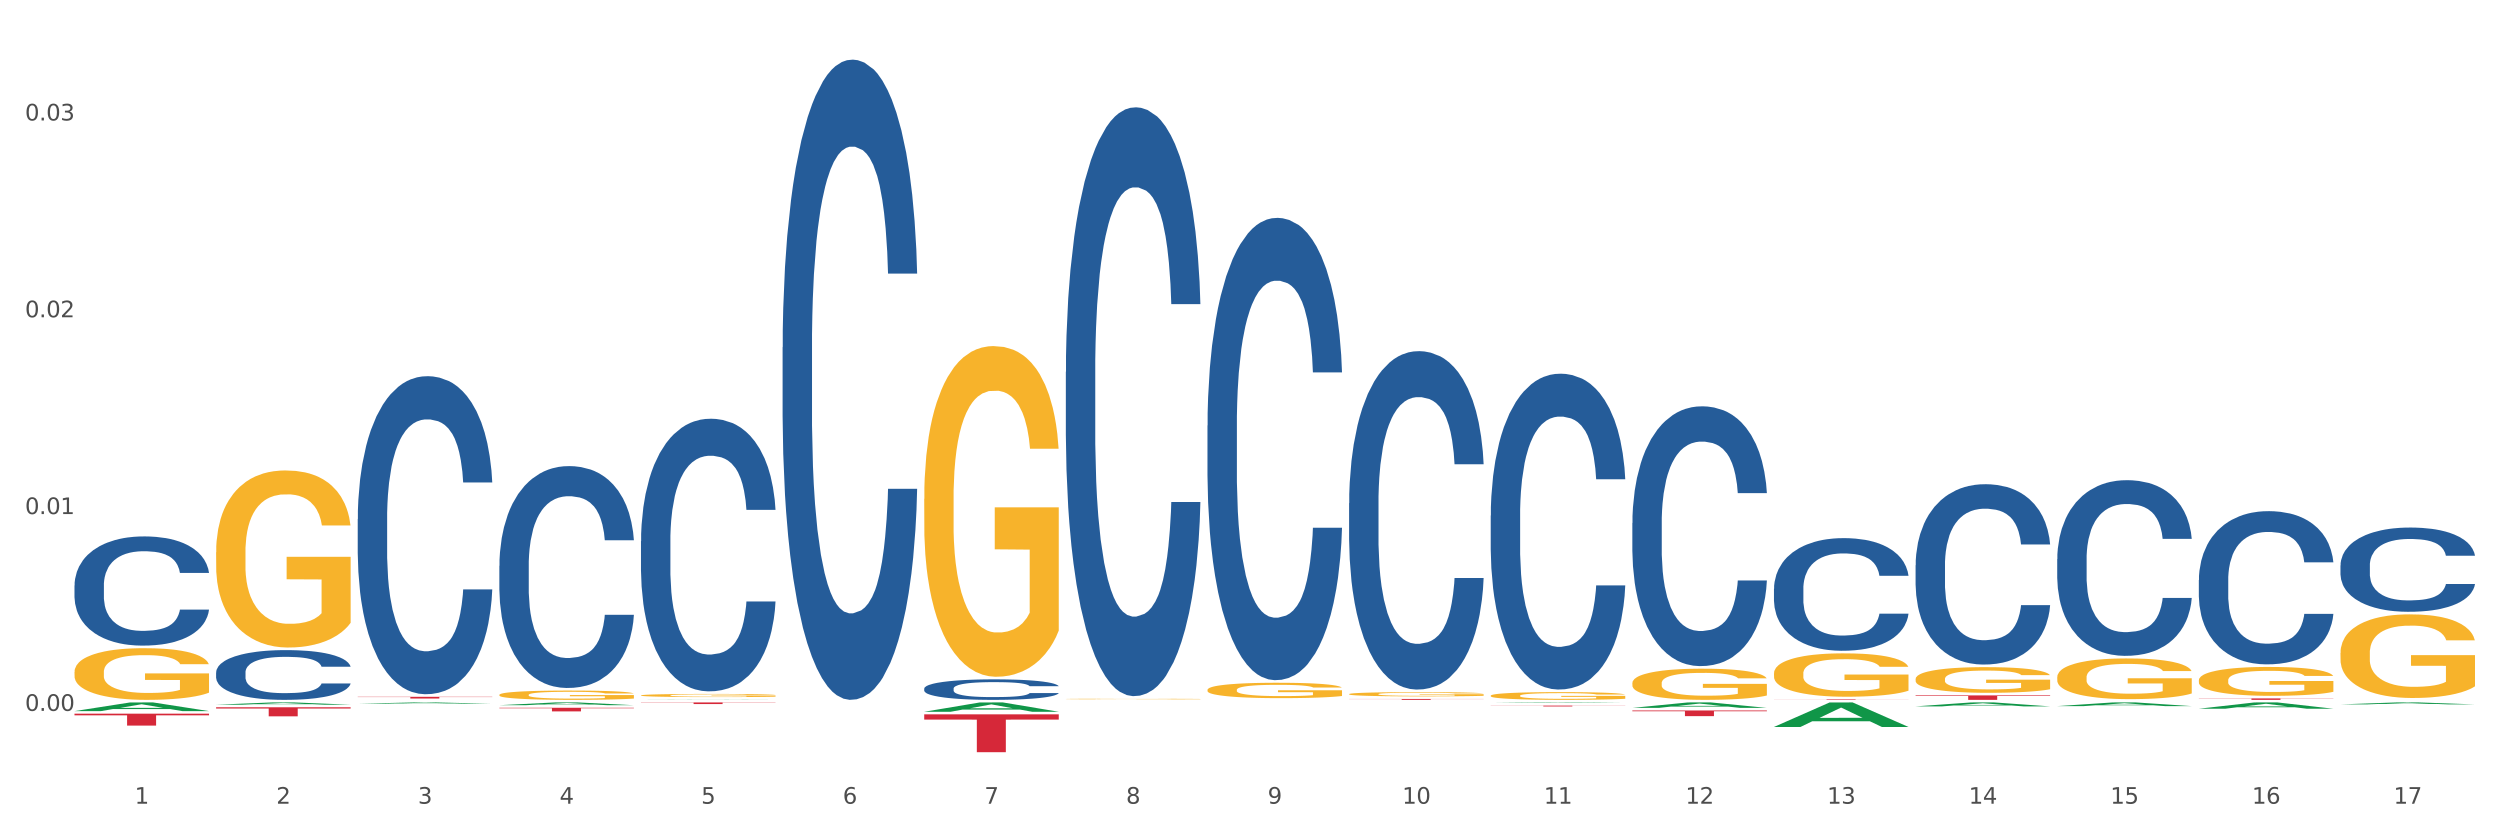 <?xml version="1.0" encoding="utf-8" standalone="no"?>
<!DOCTYPE svg PUBLIC "-//W3C//DTD SVG 1.1//EN"
  "http://www.w3.org/Graphics/SVG/1.1/DTD/svg11.dtd">
<svg xmlns:xlink="http://www.w3.org/1999/xlink" width="1080pt" height="360pt" viewBox="0 0 1080 360" xmlns="http://www.w3.org/2000/svg" version="1.1">
 <rect x="0" y="0" width="1080" height="360" fill="#333333" stroke="none"/>
 <defs>
  <style type="text/css">*{stroke-linejoin: round; stroke-linecap: butt}</style>
 </defs>
 <g id="figure_1">
  <g id="patch_1">
   <path d="M 0 360 
L 1080 360 
L 1080 0 
L 0 0 
z
" style="fill: #ffffff; stroke: #ffffff; stroke-linejoin: miter"/>
  </g>
  <g id="axes_1">
   <g id="matplotlib.axis_1">
    <g id="xtick_1">
     <g id="text_1">
      <!-- 1 -->
      <g style="fill: #4d4d4d" transform="translate(58.182 347.204) scale(0.096 -0.096)">
       <defs>
        <path id="DejaVuSans-31" d="M 794 531 
L 1825 531 
L 1825 4091 
L 703 3866 
L 703 4441 
L 1819 4666 
L 2450 4666 
L 2450 531 
L 3481 531 
L 3481 0 
L 794 0 
L 794 531 
z
" transform="scale(0.016)"/>
       </defs>
       <use xlink:href="#DejaVuSans-31"/>
      </g>
     </g>
    </g>
    <g id="xtick_2">
     <g id="text_2">
      <!-- 2 -->
      <g style="fill: #4d4d4d" transform="translate(119.364 347.204) scale(0.096 -0.096)">
       <defs>
        <path id="DejaVuSans-32" d="M 1228 531 
L 3431 531 
L 3431 0 
L 469 0 
L 469 531 
Q 828 903 1448 1529 
Q 2069 2156 2228 2338 
Q 2531 2678 2651 2914 
Q 2772 3150 2772 3378 
Q 2772 3750 2511 3984 
Q 2250 4219 1831 4219 
Q 1534 4219 1204 4116 
Q 875 4013 500 3803 
L 500 4441 
Q 881 4594 1212 4672 
Q 1544 4750 1819 4750 
Q 2544 4750 2975 4387 
Q 3406 4025 3406 3419 
Q 3406 3131 3298 2873 
Q 3191 2616 2906 2266 
Q 2828 2175 2409 1742 
Q 1991 1309 1228 531 
z
" transform="scale(0.016)"/>
       </defs>
       <use xlink:href="#DejaVuSans-32"/>
      </g>
     </g>
    </g>
    <g id="xtick_3">
     <g id="text_3">
      <!-- 3 -->
      <g style="fill: #4d4d4d" transform="translate(180.545 347.204) scale(0.096 -0.096)">
       <defs>
        <path id="DejaVuSans-33" d="M 2597 2516 
Q 3050 2419 3304 2112 
Q 3559 1806 3559 1356 
Q 3559 666 3084 287 
Q 2609 -91 1734 -91 
Q 1441 -91 1130 -33 
Q 819 25 488 141 
L 488 750 
Q 750 597 1062 519 
Q 1375 441 1716 441 
Q 2309 441 2620 675 
Q 2931 909 2931 1356 
Q 2931 1769 2642 2001 
Q 2353 2234 1838 2234 
L 1294 2234 
L 1294 2753 
L 1863 2753 
Q 2328 2753 2575 2939 
Q 2822 3125 2822 3475 
Q 2822 3834 2567 4026 
Q 2313 4219 1838 4219 
Q 1578 4219 1281 4162 
Q 984 4106 628 3988 
L 628 4550 
Q 988 4650 1302 4700 
Q 1616 4750 1894 4750 
Q 2613 4750 3031 4423 
Q 3450 4097 3450 3541 
Q 3450 3153 3228 2886 
Q 3006 2619 2597 2516 
z
" transform="scale(0.016)"/>
       </defs>
       <use xlink:href="#DejaVuSans-33"/>
      </g>
     </g>
    </g>
    <g id="xtick_4">
     <g id="text_4">
      <!-- 4 -->
      <g style="fill: #4d4d4d" transform="translate(241.726 347.204) scale(0.096 -0.096)">
       <defs>
        <path id="DejaVuSans-34" d="M 2419 4116 
L 825 1625 
L 2419 1625 
L 2419 4116 
z
M 2253 4666 
L 3047 4666 
L 3047 1625 
L 3713 1625 
L 3713 1100 
L 3047 1100 
L 3047 0 
L 2419 0 
L 2419 1100 
L 313 1100 
L 313 1709 
L 2253 4666 
z
" transform="scale(0.016)"/>
       </defs>
       <use xlink:href="#DejaVuSans-34"/>
      </g>
     </g>
    </g>
    <g id="xtick_5">
     <g id="text_5">
      <!-- 5 -->
      <g style="fill: #4d4d4d" transform="translate(302.908 347.204) scale(0.096 -0.096)">
       <defs>
        <path id="DejaVuSans-35" d="M 691 4666 
L 3169 4666 
L 3169 4134 
L 1269 4134 
L 1269 2991 
Q 1406 3038 1543 3061 
Q 1681 3084 1819 3084 
Q 2600 3084 3056 2656 
Q 3513 2228 3513 1497 
Q 3513 744 3044 326 
Q 2575 -91 1722 -91 
Q 1428 -91 1123 -41 
Q 819 9 494 109 
L 494 744 
Q 775 591 1075 516 
Q 1375 441 1709 441 
Q 2250 441 2565 725 
Q 2881 1009 2881 1497 
Q 2881 1984 2565 2268 
Q 2250 2553 1709 2553 
Q 1456 2553 1204 2497 
Q 953 2441 691 2322 
L 691 4666 
z
" transform="scale(0.016)"/>
       </defs>
       <use xlink:href="#DejaVuSans-35"/>
      </g>
     </g>
    </g>
    <g id="xtick_6">
     <g id="text_6">
      <!-- 6 -->
      <g style="fill: #4d4d4d" transform="translate(364.089 347.204) scale(0.096 -0.096)">
       <defs>
        <path id="DejaVuSans-36" d="M 2113 2584 
Q 1688 2584 1439 2293 
Q 1191 2003 1191 1497 
Q 1191 994 1439 701 
Q 1688 409 2113 409 
Q 2538 409 2786 701 
Q 3034 994 3034 1497 
Q 3034 2003 2786 2293 
Q 2538 2584 2113 2584 
z
M 3366 4563 
L 3366 3988 
Q 3128 4100 2886 4159 
Q 2644 4219 2406 4219 
Q 1781 4219 1451 3797 
Q 1122 3375 1075 2522 
Q 1259 2794 1537 2939 
Q 1816 3084 2150 3084 
Q 2853 3084 3261 2657 
Q 3669 2231 3669 1497 
Q 3669 778 3244 343 
Q 2819 -91 2113 -91 
Q 1303 -91 875 529 
Q 447 1150 447 2328 
Q 447 3434 972 4092 
Q 1497 4750 2381 4750 
Q 2619 4750 2861 4703 
Q 3103 4656 3366 4563 
z
" transform="scale(0.016)"/>
       </defs>
       <use xlink:href="#DejaVuSans-36"/>
      </g>
     </g>
    </g>
    <g id="xtick_7">
     <g id="text_7">
      <!-- 7 -->
      <g style="fill: #4d4d4d" transform="translate(425.271 347.204) scale(0.096 -0.096)">
       <defs>
        <path id="DejaVuSans-37" d="M 525 4666 
L 3525 4666 
L 3525 4397 
L 1831 0 
L 1172 0 
L 2766 4134 
L 525 4134 
L 525 4666 
z
" transform="scale(0.016)"/>
       </defs>
       <use xlink:href="#DejaVuSans-37"/>
      </g>
     </g>
    </g>
    <g id="xtick_8">
     <g id="text_8">
      <!-- 8 -->
      <g style="fill: #4d4d4d" transform="translate(486.452 347.204) scale(0.096 -0.096)">
       <defs>
        <path id="DejaVuSans-38" d="M 2034 2216 
Q 1584 2216 1326 1975 
Q 1069 1734 1069 1313 
Q 1069 891 1326 650 
Q 1584 409 2034 409 
Q 2484 409 2743 651 
Q 3003 894 3003 1313 
Q 3003 1734 2745 1975 
Q 2488 2216 2034 2216 
z
M 1403 2484 
Q 997 2584 770 2862 
Q 544 3141 544 3541 
Q 544 4100 942 4425 
Q 1341 4750 2034 4750 
Q 2731 4750 3128 4425 
Q 3525 4100 3525 3541 
Q 3525 3141 3298 2862 
Q 3072 2584 2669 2484 
Q 3125 2378 3379 2068 
Q 3634 1759 3634 1313 
Q 3634 634 3220 271 
Q 2806 -91 2034 -91 
Q 1263 -91 848 271 
Q 434 634 434 1313 
Q 434 1759 690 2068 
Q 947 2378 1403 2484 
z
M 1172 3481 
Q 1172 3119 1398 2916 
Q 1625 2713 2034 2713 
Q 2441 2713 2670 2916 
Q 2900 3119 2900 3481 
Q 2900 3844 2670 4047 
Q 2441 4250 2034 4250 
Q 1625 4250 1398 4047 
Q 1172 3844 1172 3481 
z
" transform="scale(0.016)"/>
       </defs>
       <use xlink:href="#DejaVuSans-38"/>
      </g>
     </g>
    </g>
    <g id="xtick_9">
     <g id="text_9">
      <!-- 9 -->
      <g style="fill: #4d4d4d" transform="translate(547.634 347.204) scale(0.096 -0.096)">
       <defs>
        <path id="DejaVuSans-39" d="M 703 97 
L 703 672 
Q 941 559 1184 500 
Q 1428 441 1663 441 
Q 2288 441 2617 861 
Q 2947 1281 2994 2138 
Q 2813 1869 2534 1725 
Q 2256 1581 1919 1581 
Q 1219 1581 811 2004 
Q 403 2428 403 3163 
Q 403 3881 828 4315 
Q 1253 4750 1959 4750 
Q 2769 4750 3195 4129 
Q 3622 3509 3622 2328 
Q 3622 1225 3098 567 
Q 2575 -91 1691 -91 
Q 1453 -91 1209 -44 
Q 966 3 703 97 
z
M 1959 2075 
Q 2384 2075 2632 2365 
Q 2881 2656 2881 3163 
Q 2881 3666 2632 3958 
Q 2384 4250 1959 4250 
Q 1534 4250 1286 3958 
Q 1038 3666 1038 3163 
Q 1038 2656 1286 2365 
Q 1534 2075 1959 2075 
z
" transform="scale(0.016)"/>
       </defs>
       <use xlink:href="#DejaVuSans-39"/>
      </g>
     </g>
    </g>
    <g id="xtick_10">
     <g id="text_10">
      <!-- 10 -->
      <g style="fill: #4d4d4d" transform="translate(605.761 347.204) scale(0.096 -0.096)">
       <defs>
        <path id="DejaVuSans-30" d="M 2034 4250 
Q 1547 4250 1301 3770 
Q 1056 3291 1056 2328 
Q 1056 1369 1301 889 
Q 1547 409 2034 409 
Q 2525 409 2770 889 
Q 3016 1369 3016 2328 
Q 3016 3291 2770 3770 
Q 2525 4250 2034 4250 
z
M 2034 4750 
Q 2819 4750 3233 4129 
Q 3647 3509 3647 2328 
Q 3647 1150 3233 529 
Q 2819 -91 2034 -91 
Q 1250 -91 836 529 
Q 422 1150 422 2328 
Q 422 3509 836 4129 
Q 1250 4750 2034 4750 
z
" transform="scale(0.016)"/>
       </defs>
       <use xlink:href="#DejaVuSans-31"/>
       <use xlink:href="#DejaVuSans-30" transform="translate(63.623 0)"/>
      </g>
     </g>
    </g>
    <g id="xtick_11">
     <g id="text_11">
      <!-- 11 -->
      <g style="fill: #4d4d4d" transform="translate(666.942 347.204) scale(0.096 -0.096)">
       <use xlink:href="#DejaVuSans-31"/>
       <use xlink:href="#DejaVuSans-31" transform="translate(63.623 0)"/>
      </g>
     </g>
    </g>
    <g id="xtick_12">
     <g id="text_12">
      <!-- 12 -->
      <g style="fill: #4d4d4d" transform="translate(728.124 347.204) scale(0.096 -0.096)">
       <use xlink:href="#DejaVuSans-31"/>
       <use xlink:href="#DejaVuSans-32" transform="translate(63.623 0)"/>
      </g>
     </g>
    </g>
    <g id="xtick_13">
     <g id="text_13">
      <!-- 13 -->
      <g style="fill: #4d4d4d" transform="translate(789.305 347.204) scale(0.096 -0.096)">
       <use xlink:href="#DejaVuSans-31"/>
       <use xlink:href="#DejaVuSans-33" transform="translate(63.623 0)"/>
      </g>
     </g>
    </g>
    <g id="xtick_14">
     <g id="text_14">
      <!-- 14 -->
      <g style="fill: #4d4d4d" transform="translate(850.487 347.204) scale(0.096 -0.096)">
       <use xlink:href="#DejaVuSans-31"/>
       <use xlink:href="#DejaVuSans-34" transform="translate(63.623 0)"/>
      </g>
     </g>
    </g>
    <g id="xtick_15">
     <g id="text_15">
      <!-- 15 -->
      <g style="fill: #4d4d4d" transform="translate(911.668 347.204) scale(0.096 -0.096)">
       <use xlink:href="#DejaVuSans-31"/>
       <use xlink:href="#DejaVuSans-35" transform="translate(63.623 0)"/>
      </g>
     </g>
    </g>
    <g id="xtick_16">
     <g id="text_16">
      <!-- 16 -->
      <g style="fill: #4d4d4d" transform="translate(972.849 347.204) scale(0.096 -0.096)">
       <use xlink:href="#DejaVuSans-31"/>
       <use xlink:href="#DejaVuSans-36" transform="translate(63.623 0)"/>
      </g>
     </g>
    </g>
    <g id="xtick_17">
     <g id="text_17">
      <!-- 17 -->
      <g style="fill: #4d4d4d" transform="translate(1034.031 347.204) scale(0.096 -0.096)">
       <use xlink:href="#DejaVuSans-31"/>
       <use xlink:href="#DejaVuSans-37" transform="translate(63.623 0)"/>
      </g>
     </g>
    </g>
    <g id="xtick_18"/>
    <g id="xtick_19"/>
    <g id="xtick_20"/>
    <g id="xtick_21"/>
    <g id="xtick_22"/>
    <g id="xtick_23"/>
    <g id="xtick_24"/>
    <g id="xtick_25"/>
    <g id="xtick_26"/>
    <g id="xtick_27"/>
    <g id="xtick_28"/>
    <g id="xtick_29"/>
    <g id="xtick_30"/>
    <g id="xtick_31"/>
    <g id="xtick_32"/>
    <g id="xtick_33"/>
   </g>
   <g id="matplotlib.axis_2">
    <g id="ytick_1">
     <g id="text_18">
      <!-- 0.00 -->
      <g style="fill: #4d4d4d" transform="translate(10.8 307.097) scale(0.096 -0.096)">
       <defs>
        <path id="DejaVuSans-2e" d="M 684 794 
L 1344 794 
L 1344 0 
L 684 0 
L 684 794 
z
" transform="scale(0.016)"/>
       </defs>
       <use xlink:href="#DejaVuSans-30"/>
       <use xlink:href="#DejaVuSans-2e" transform="translate(63.623 0)"/>
       <use xlink:href="#DejaVuSans-30" transform="translate(95.41 0)"/>
       <use xlink:href="#DejaVuSans-30" transform="translate(159.033 0)"/>
      </g>
     </g>
    </g>
    <g id="ytick_2">
     <g id="text_19">
      <!-- 0.01 -->
      <g style="fill: #4d4d4d" transform="translate(10.8 222.081) scale(0.096 -0.096)">
       <use xlink:href="#DejaVuSans-30"/>
       <use xlink:href="#DejaVuSans-2e" transform="translate(63.623 0)"/>
       <use xlink:href="#DejaVuSans-30" transform="translate(95.41 0)"/>
       <use xlink:href="#DejaVuSans-31" transform="translate(159.033 0)"/>
      </g>
     </g>
    </g>
    <g id="ytick_3">
     <g id="text_20">
      <!-- 0.02 -->
      <g style="fill: #4d4d4d" transform="translate(10.8 137.065) scale(0.096 -0.096)">
       <use xlink:href="#DejaVuSans-30"/>
       <use xlink:href="#DejaVuSans-2e" transform="translate(63.623 0)"/>
       <use xlink:href="#DejaVuSans-30" transform="translate(95.41 0)"/>
       <use xlink:href="#DejaVuSans-32" transform="translate(159.033 0)"/>
      </g>
     </g>
    </g>
    <g id="ytick_4">
     <g id="text_21">
      <!-- 0.03 -->
      <g style="fill: #4d4d4d" transform="translate(10.8 52.048) scale(0.096 -0.096)">
       <use xlink:href="#DejaVuSans-30"/>
       <use xlink:href="#DejaVuSans-2e" transform="translate(63.623 0)"/>
       <use xlink:href="#DejaVuSans-30" transform="translate(95.41 0)"/>
       <use xlink:href="#DejaVuSans-33" transform="translate(159.033 0)"/>
      </g>
     </g>
    </g>
    <g id="ytick_5"/>
    <g id="ytick_6"/>
    <g id="ytick_7"/>
   </g>
   <g id="PolyCollection_1">
    <path d="M 32.175 307.194 
L 32.235 307.19 
L 56.203 303.453 
L 66.15 303.449 
L 90.297 307.201 
L 78.793 307.201 
L 73.58 306.327 
L 48.833 306.327 
L 48.653 306.341 
L 43.62 307.201 
L 32.175 307.201 
L 32.175 307.194 
L 51.949 305.806 
L 70.464 305.802 
L 61.296 304.249 
L 61.176 304.242 
L 61.056 304.253 
L 51.889 305.802 
L 51.949 305.806 
L 32.175 307.194 
z
" clip-path="url(#p9636af2658)" style="fill: #109648"/>
    <path d="M 460.445 160.655 
L 460.514 160.423 
L 460.514 153.918 
L 460.72 145.09 
L 461.475 128.828 
L 462.437 116.516 
L 464.086 102.112 
L 464.979 96.072 
L 466.147 89.335 
L 468.552 78.416 
L 471.3 69.124 
L 473.224 64.013 
L 474.666 60.76 
L 477.895 54.953 
L 479.75 52.397 
L 481.674 50.306 
L 483.323 48.912 
L 486.071 47.286 
L 488.269 46.589 
L 490.811 46.357 
L 492.941 46.589 
L 495.758 47.519 
L 499.88 50.306 
L 501.46 51.932 
L 503.59 54.72 
L 505.789 58.437 
L 507.575 62.154 
L 509.636 67.497 
L 511.766 74.467 
L 513.827 83.295 
L 515.27 91.426 
L 516.437 100.021 
L 517.468 110.475 
L 518.224 121.859 
L 518.567 131.384 
L 505.995 131.384 
L 505.651 122.788 
L 504.964 113.495 
L 504.277 107.223 
L 503.521 102.112 
L 502.353 96.304 
L 501.323 92.587 
L 499.605 88.173 
L 498.025 85.386 
L 496.72 83.759 
L 495.14 82.365 
L 491.773 80.972 
L 489.369 80.972 
L 487.857 81.436 
L 486.002 82.598 
L 484.422 84.224 
L 482.567 87.012 
L 481.124 90.032 
L 479.682 93.981 
L 478.857 96.769 
L 477.621 101.88 
L 476.796 106.061 
L 475.697 113.263 
L 475.079 118.374 
L 473.979 131.616 
L 473.498 141.373 
L 473.292 148.11 
L 473.155 155.544 
L 473.155 191.785 
L 473.567 208.047 
L 473.911 215.016 
L 474.46 222.915 
L 475.491 233.137 
L 477.002 243.126 
L 478.582 250.328 
L 479.888 254.742 
L 481.124 257.994 
L 482.361 260.55 
L 483.872 262.873 
L 485.109 264.267 
L 486.964 265.661 
L 489.163 266.358 
L 490.88 266.358 
L 494.384 265.196 
L 495.964 264.034 
L 497.476 262.408 
L 499.124 259.853 
L 500.43 257.065 
L 501.186 254.974 
L 502.422 250.56 
L 503.384 245.914 
L 504.208 240.571 
L 504.758 235.924 
L 505.376 228.955 
L 505.857 221.056 
L 505.995 216.875 
L 518.567 216.875 
L 518.292 225.238 
L 517.812 233.369 
L 516.85 244.288 
L 516.094 250.56 
L 514.926 258.227 
L 513.689 264.731 
L 511.972 271.933 
L 510.392 277.276 
L 508.743 281.923 
L 506.957 286.104 
L 503.728 291.912 
L 502.56 293.538 
L 500.086 296.326 
L 498.163 297.952 
L 495.346 299.578 
L 492.46 300.508 
L 489.437 300.74 
L 486.758 300.275 
L 483.804 298.881 
L 481.949 297.487 
L 479.888 295.397 
L 477.483 292.144 
L 475.216 288.195 
L 473.086 283.549 
L 471.094 278.205 
L 469.239 272.165 
L 466.834 262.176 
L 465.048 252.419 
L 463.743 243.359 
L 462.849 235.692 
L 461.956 225.935 
L 461.475 219.198 
L 460.72 202.936 
L 460.445 187.836 
L 460.445 160.655 
z
" clip-path="url(#p9636af2658)" style="fill: #255c99"/>
    <path d="M 399.263 297.459 
L 399.332 297.451 
L 399.332 297.224 
L 399.538 296.916 
L 400.294 296.35 
L 401.256 295.921 
L 402.905 295.419 
L 403.798 295.209 
L 404.966 294.974 
L 407.37 294.594 
L 410.118 294.27 
L 412.042 294.092 
L 413.485 293.979 
L 416.714 293.776 
L 418.569 293.687 
L 420.493 293.615 
L 422.141 293.566 
L 424.89 293.509 
L 427.088 293.485 
L 429.63 293.477 
L 431.76 293.485 
L 434.577 293.517 
L 438.699 293.615 
L 440.279 293.671 
L 442.409 293.768 
L 444.607 293.898 
L 446.393 294.027 
L 448.455 294.213 
L 450.584 294.456 
L 452.645 294.764 
L 454.088 295.047 
L 455.256 295.346 
L 456.287 295.711 
L 457.042 296.107 
L 457.386 296.439 
L 444.813 296.439 
L 444.47 296.139 
L 443.783 295.816 
L 443.096 295.597 
L 442.34 295.419 
L 441.172 295.217 
L 440.142 295.087 
L 438.424 294.934 
L 436.844 294.837 
L 435.538 294.78 
L 433.958 294.731 
L 430.592 294.683 
L 428.187 294.683 
L 426.676 294.699 
L 424.821 294.739 
L 423.241 294.796 
L 421.386 294.893 
L 419.943 294.998 
L 418.5 295.136 
L 417.676 295.233 
L 416.439 295.411 
L 415.615 295.557 
L 414.515 295.808 
L 413.897 295.986 
L 412.798 296.447 
L 412.317 296.787 
L 412.111 297.022 
L 411.973 297.281 
L 411.973 298.543 
L 412.386 299.11 
L 412.729 299.352 
L 413.279 299.628 
L 414.309 299.984 
L 415.821 300.332 
L 417.401 300.582 
L 418.706 300.736 
L 419.943 300.85 
L 421.18 300.939 
L 422.691 301.019 
L 423.928 301.068 
L 425.783 301.117 
L 427.981 301.141 
L 429.699 301.141 
L 433.203 301.1 
L 434.783 301.06 
L 436.294 301.003 
L 437.943 300.914 
L 439.248 300.817 
L 440.004 300.744 
L 441.241 300.591 
L 442.203 300.429 
L 443.027 300.243 
L 443.577 300.081 
L 444.195 299.838 
L 444.676 299.563 
L 444.813 299.417 
L 457.386 299.417 
L 457.111 299.708 
L 456.63 299.992 
L 455.668 300.372 
L 454.913 300.591 
L 453.745 300.858 
L 452.508 301.084 
L 450.79 301.335 
L 449.21 301.521 
L 447.561 301.683 
L 445.775 301.829 
L 442.546 302.031 
L 441.378 302.088 
L 438.905 302.185 
L 436.981 302.241 
L 434.164 302.298 
L 431.279 302.331 
L 428.256 302.339 
L 425.577 302.322 
L 422.622 302.274 
L 420.767 302.225 
L 418.706 302.152 
L 416.302 302.039 
L 414.035 301.902 
L 411.905 301.74 
L 409.912 301.554 
L 408.057 301.343 
L 405.653 300.995 
L 403.867 300.655 
L 402.561 300.34 
L 401.668 300.073 
L 400.775 299.733 
L 400.294 299.498 
L 399.538 298.932 
L 399.263 298.405 
L 399.263 297.459 
z
" clip-path="url(#p9636af2658)" style="fill: #255c99"/>
    <path d="M 338.082 150.031 
L 338.151 149.778 
L 338.151 142.706 
L 338.357 133.108 
L 339.113 115.427 
L 340.074 102.04 
L 341.723 86.38 
L 342.616 79.812 
L 343.784 72.487 
L 346.189 60.616 
L 348.937 50.513 
L 350.861 44.956 
L 352.304 41.42 
L 355.533 35.105 
L 357.387 32.327 
L 359.311 30.053 
L 360.96 28.538 
L 363.708 26.77 
L 365.907 26.012 
L 368.449 25.759 
L 370.578 26.012 
L 373.395 27.022 
L 377.517 30.053 
L 379.097 31.822 
L 381.227 34.853 
L 383.426 38.894 
L 385.212 42.935 
L 387.273 48.745 
L 389.403 56.322 
L 391.464 65.92 
L 392.907 74.761 
L 394.075 84.106 
L 395.105 95.473 
L 395.861 107.849 
L 396.204 118.205 
L 383.632 118.205 
L 383.288 108.86 
L 382.601 98.756 
L 381.914 91.936 
L 381.159 86.38 
L 379.991 80.065 
L 378.96 76.024 
L 377.243 71.225 
L 375.662 68.194 
L 374.357 66.425 
L 372.777 64.91 
L 369.41 63.394 
L 367.006 63.394 
L 365.494 63.9 
L 363.639 65.163 
L 362.059 66.931 
L 360.204 69.962 
L 358.762 73.245 
L 357.319 77.539 
L 356.494 80.57 
L 355.258 86.127 
L 354.433 90.674 
L 353.334 98.504 
L 352.716 104.06 
L 351.616 118.458 
L 351.136 129.066 
L 350.929 136.391 
L 350.792 144.474 
L 350.792 183.877 
L 351.204 201.558 
L 351.548 209.135 
L 352.097 217.723 
L 353.128 228.837 
L 354.639 239.698 
L 356.22 247.528 
L 357.525 252.327 
L 358.762 255.863 
L 359.998 258.642 
L 361.51 261.167 
L 362.746 262.683 
L 364.601 264.198 
L 366.8 264.956 
L 368.517 264.956 
L 372.021 263.693 
L 373.601 262.43 
L 375.113 260.662 
L 376.762 257.884 
L 378.067 254.853 
L 378.823 252.58 
L 380.059 247.781 
L 381.021 242.729 
L 381.846 236.919 
L 382.395 231.868 
L 383.014 224.29 
L 383.494 215.702 
L 383.632 211.156 
L 396.204 211.156 
L 395.93 220.249 
L 395.449 229.089 
L 394.487 240.961 
L 393.731 247.781 
L 392.563 256.116 
L 391.327 263.188 
L 389.609 271.018 
L 388.029 276.828 
L 386.38 281.879 
L 384.594 286.426 
L 381.365 292.74 
L 380.197 294.509 
L 377.723 297.54 
L 375.8 299.308 
L 372.983 301.076 
L 370.097 302.086 
L 367.075 302.339 
L 364.395 301.833 
L 361.441 300.318 
L 359.586 298.802 
L 357.525 296.529 
L 355.12 292.993 
L 352.853 288.699 
L 350.723 283.647 
L 348.731 277.838 
L 346.876 271.271 
L 344.471 260.41 
L 342.685 249.801 
L 341.38 239.95 
L 340.487 231.615 
L 339.594 221.007 
L 339.113 213.682 
L 338.357 196.001 
L 338.082 179.583 
L 338.082 150.031 
z
" clip-path="url(#p9636af2658)" style="fill: #255c99"/>
    <path d="M 276.901 233.809 
L 276.969 233.701 
L 276.969 230.69 
L 277.175 226.602 
L 277.931 219.073 
L 278.893 213.372 
L 280.542 206.703 
L 281.435 203.907 
L 282.603 200.787 
L 285.008 195.732 
L 287.756 191.429 
L 289.679 189.063 
L 291.122 187.557 
L 294.351 184.868 
L 296.206 183.685 
L 298.13 182.717 
L 299.779 182.071 
L 302.527 181.319 
L 304.725 180.996 
L 307.267 180.888 
L 309.397 180.996 
L 312.214 181.426 
L 316.336 182.717 
L 317.916 183.47 
L 320.046 184.761 
L 322.244 186.482 
L 324.031 188.203 
L 326.092 190.676 
L 328.221 193.903 
L 330.283 197.991 
L 331.725 201.755 
L 332.893 205.735 
L 333.924 210.576 
L 334.679 215.846 
L 335.023 220.256 
L 322.45 220.256 
L 322.107 216.276 
L 321.42 211.974 
L 320.733 209.07 
L 319.977 206.703 
L 318.809 204.014 
L 317.779 202.293 
L 316.061 200.25 
L 314.481 198.959 
L 313.176 198.206 
L 311.595 197.56 
L 308.229 196.915 
L 305.824 196.915 
L 304.313 197.13 
L 302.458 197.668 
L 300.878 198.421 
L 299.023 199.712 
L 297.58 201.11 
L 296.137 202.939 
L 295.313 204.229 
L 294.076 206.596 
L 293.252 208.532 
L 292.153 211.866 
L 291.534 214.233 
L 290.435 220.364 
L 289.954 224.881 
L 289.748 228.001 
L 289.611 231.443 
L 289.611 248.222 
L 290.023 255.752 
L 290.366 258.979 
L 290.916 262.636 
L 291.947 267.369 
L 293.458 271.994 
L 295.038 275.328 
L 296.343 277.372 
L 297.58 278.878 
L 298.817 280.061 
L 300.328 281.137 
L 301.565 281.782 
L 303.42 282.427 
L 305.618 282.75 
L 307.336 282.75 
L 310.84 282.212 
L 312.42 281.674 
L 313.931 280.921 
L 315.58 279.738 
L 316.886 278.448 
L 317.641 277.479 
L 318.878 275.436 
L 319.84 273.285 
L 320.664 270.811 
L 321.214 268.659 
L 321.832 265.432 
L 322.313 261.775 
L 322.45 259.839 
L 335.023 259.839 
L 334.748 263.711 
L 334.267 267.476 
L 333.305 272.532 
L 332.55 275.436 
L 331.382 278.985 
L 330.145 281.997 
L 328.428 285.332 
L 326.847 287.805 
L 325.199 289.957 
L 323.412 291.893 
L 320.183 294.582 
L 319.015 295.335 
L 316.542 296.626 
L 314.618 297.379 
L 311.802 298.131 
L 308.916 298.562 
L 305.893 298.669 
L 303.214 298.454 
L 300.26 297.809 
L 298.405 297.163 
L 296.343 296.195 
L 293.939 294.689 
L 291.672 292.861 
L 289.542 290.71 
L 287.55 288.236 
L 285.695 285.439 
L 283.29 280.814 
L 281.504 276.296 
L 280.198 272.101 
L 279.305 268.552 
L 278.412 264.034 
L 277.931 260.915 
L 277.175 253.385 
L 276.901 246.394 
L 276.901 233.809 
z
" clip-path="url(#p9636af2658)" style="fill: #255c99"/>
    <path d="M 215.719 244.422 
L 215.788 244.335 
L 215.788 241.884 
L 215.994 238.557 
L 216.75 232.429 
L 217.712 227.789 
L 219.36 222.362 
L 220.254 220.086 
L 221.422 217.547 
L 223.826 213.433 
L 226.574 209.931 
L 228.498 208.005 
L 229.941 206.779 
L 233.17 204.591 
L 235.025 203.628 
L 236.948 202.84 
L 238.597 202.315 
L 241.345 201.702 
L 243.544 201.439 
L 246.086 201.352 
L 248.216 201.439 
L 251.032 201.789 
L 255.155 202.84 
L 256.735 203.453 
L 258.864 204.503 
L 261.063 205.904 
L 262.849 207.305 
L 264.91 209.318 
L 267.04 211.944 
L 269.101 215.271 
L 270.544 218.335 
L 271.712 221.574 
L 272.742 225.513 
L 273.498 229.803 
L 273.842 233.392 
L 261.269 233.392 
L 260.926 230.153 
L 260.238 226.651 
L 259.551 224.288 
L 258.796 222.362 
L 257.628 220.173 
L 256.597 218.773 
L 254.88 217.109 
L 253.3 216.059 
L 251.994 215.446 
L 250.414 214.921 
L 247.048 214.395 
L 244.643 214.395 
L 243.132 214.571 
L 241.277 215.008 
L 239.696 215.621 
L 237.841 216.672 
L 236.399 217.81 
L 234.956 219.298 
L 234.132 220.348 
L 232.895 222.274 
L 232.07 223.85 
L 230.971 226.564 
L 230.353 228.49 
L 229.254 233.48 
L 228.773 237.156 
L 228.567 239.695 
L 228.429 242.496 
L 228.429 256.153 
L 228.841 262.281 
L 229.185 264.907 
L 229.735 267.884 
L 230.765 271.736 
L 232.277 275.5 
L 233.857 278.214 
L 235.162 279.877 
L 236.399 281.103 
L 237.635 282.065 
L 239.147 282.941 
L 240.383 283.466 
L 242.238 283.991 
L 244.437 284.254 
L 246.154 284.254 
L 249.658 283.816 
L 251.238 283.379 
L 252.75 282.766 
L 254.399 281.803 
L 255.704 280.752 
L 256.46 279.964 
L 257.696 278.301 
L 258.658 276.55 
L 259.483 274.537 
L 260.032 272.786 
L 260.651 270.16 
L 261.132 267.183 
L 261.269 265.608 
L 273.842 265.608 
L 273.567 268.759 
L 273.086 271.823 
L 272.124 275.938 
L 271.368 278.301 
L 270.2 281.19 
L 268.964 283.641 
L 267.246 286.355 
L 265.666 288.368 
L 264.017 290.119 
L 262.231 291.695 
L 259.002 293.884 
L 257.834 294.496 
L 255.361 295.547 
L 253.437 296.16 
L 250.62 296.773 
L 247.735 297.123 
L 244.712 297.21 
L 242.032 297.035 
L 239.078 296.51 
L 237.223 295.985 
L 235.162 295.197 
L 232.757 293.971 
L 230.49 292.483 
L 228.361 290.732 
L 226.368 288.719 
L 224.513 286.443 
L 222.109 282.678 
L 220.322 279.001 
L 219.017 275.587 
L 218.124 272.698 
L 217.231 269.022 
L 216.75 266.483 
L 215.994 260.355 
L 215.719 254.665 
L 215.719 244.422 
z
" clip-path="url(#p9636af2658)" style="fill: #255c99"/>
    <path d="M 154.538 224.244 
L 154.607 224.119 
L 154.607 220.605 
L 154.813 215.837 
L 155.568 207.053 
L 156.53 200.403 
L 158.179 192.623 
L 159.072 189.361 
L 160.24 185.722 
L 162.645 179.824 
L 165.393 174.805 
L 167.317 172.045 
L 168.759 170.288 
L 171.988 167.151 
L 173.843 165.771 
L 175.767 164.641 
L 177.416 163.888 
L 180.164 163.01 
L 182.362 162.634 
L 184.904 162.508 
L 187.034 162.634 
L 189.851 163.135 
L 193.973 164.641 
L 195.553 165.52 
L 197.683 167.025 
L 199.882 169.033 
L 201.668 171.041 
L 203.729 173.927 
L 205.859 177.691 
L 207.92 182.459 
L 209.362 186.851 
L 210.53 191.494 
L 211.561 197.141 
L 212.317 203.289 
L 212.66 208.434 
L 200.088 208.434 
L 199.744 203.791 
L 199.057 198.772 
L 198.37 195.384 
L 197.614 192.623 
L 196.446 189.486 
L 195.416 187.479 
L 193.698 185.094 
L 192.118 183.589 
L 190.813 182.71 
L 189.233 181.957 
L 185.866 181.205 
L 183.462 181.205 
L 181.95 181.456 
L 180.095 182.083 
L 178.515 182.961 
L 176.66 184.467 
L 175.217 186.098 
L 173.775 188.231 
L 172.95 189.737 
L 171.713 192.498 
L 170.889 194.756 
L 169.79 198.646 
L 169.171 201.407 
L 168.072 208.559 
L 167.591 213.829 
L 167.385 217.468 
L 167.248 221.484 
L 167.248 241.059 
L 167.66 249.842 
L 168.004 253.607 
L 168.553 257.873 
L 169.584 263.394 
L 171.095 268.79 
L 172.675 272.68 
L 173.981 275.064 
L 175.217 276.82 
L 176.454 278.201 
L 177.965 279.455 
L 179.202 280.208 
L 181.057 280.961 
L 183.255 281.338 
L 184.973 281.338 
L 188.477 280.71 
L 190.057 280.083 
L 191.568 279.205 
L 193.217 277.824 
L 194.523 276.318 
L 195.278 275.189 
L 196.515 272.805 
L 197.477 270.295 
L 198.301 267.409 
L 198.851 264.9 
L 199.469 261.135 
L 199.95 256.869 
L 200.088 254.61 
L 212.66 254.61 
L 212.385 259.128 
L 211.904 263.52 
L 210.943 269.417 
L 210.187 272.805 
L 209.019 276.946 
L 207.782 280.459 
L 206.065 284.349 
L 204.485 287.235 
L 202.836 289.745 
L 201.049 292.003 
L 197.82 295.14 
L 196.652 296.019 
L 194.179 297.525 
L 192.256 298.403 
L 189.439 299.281 
L 186.553 299.783 
L 183.53 299.909 
L 180.851 299.658 
L 177.897 298.905 
L 176.042 298.152 
L 173.981 297.023 
L 171.576 295.266 
L 169.309 293.133 
L 167.179 290.623 
L 165.187 287.737 
L 163.332 284.475 
L 160.927 279.079 
L 159.141 273.809 
L 157.836 268.915 
L 156.942 264.774 
L 156.049 259.504 
L 155.568 255.865 
L 154.813 247.082 
L 154.538 238.925 
L 154.538 224.244 
z
" clip-path="url(#p9636af2658)" style="fill: #255c99"/>
    <path d="M 93.356 290.502 
L 93.425 290.483 
L 93.425 289.933 
L 93.631 289.187 
L 94.387 287.813 
L 95.349 286.773 
L 96.998 285.556 
L 97.891 285.046 
L 99.059 284.476 
L 101.463 283.554 
L 104.211 282.769 
L 106.135 282.337 
L 107.578 282.062 
L 110.807 281.571 
L 112.662 281.355 
L 114.585 281.179 
L 116.234 281.061 
L 118.982 280.924 
L 121.181 280.865 
L 123.723 280.845 
L 125.853 280.865 
L 128.67 280.943 
L 132.792 281.179 
L 134.372 281.316 
L 136.502 281.552 
L 138.7 281.866 
L 140.486 282.18 
L 142.547 282.631 
L 144.677 283.22 
L 146.738 283.966 
L 148.181 284.653 
L 149.349 285.379 
L 150.38 286.263 
L 151.135 287.224 
L 151.479 288.029 
L 138.906 288.029 
L 138.563 287.303 
L 137.876 286.518 
L 137.189 285.988 
L 136.433 285.556 
L 135.265 285.065 
L 134.234 284.751 
L 132.517 284.378 
L 130.937 284.143 
L 129.631 284.005 
L 128.051 283.888 
L 124.685 283.77 
L 122.28 283.77 
L 120.769 283.809 
L 118.914 283.907 
L 117.334 284.045 
L 115.479 284.28 
L 114.036 284.535 
L 112.593 284.869 
L 111.769 285.105 
L 110.532 285.536 
L 109.708 285.89 
L 108.608 286.498 
L 107.99 286.93 
L 106.891 288.049 
L 106.41 288.873 
L 106.204 289.442 
L 106.066 290.071 
L 106.066 293.133 
L 106.479 294.507 
L 106.822 295.096 
L 107.372 295.763 
L 108.402 296.627 
L 109.914 297.471 
L 111.494 298.079 
L 112.799 298.452 
L 114.036 298.727 
L 115.273 298.943 
L 116.784 299.139 
L 118.021 299.257 
L 119.876 299.375 
L 122.074 299.434 
L 123.792 299.434 
L 127.295 299.335 
L 128.876 299.237 
L 130.387 299.1 
L 132.036 298.884 
L 133.341 298.648 
L 134.097 298.472 
L 135.334 298.099 
L 136.296 297.706 
L 137.12 297.255 
L 137.67 296.862 
L 138.288 296.273 
L 138.769 295.606 
L 138.906 295.253 
L 151.479 295.253 
L 151.204 295.959 
L 150.723 296.646 
L 149.761 297.569 
L 149.005 298.099 
L 147.838 298.747 
L 146.601 299.296 
L 144.883 299.905 
L 143.303 300.356 
L 141.654 300.749 
L 139.868 301.102 
L 136.639 301.593 
L 135.471 301.73 
L 132.998 301.966 
L 131.074 302.103 
L 128.257 302.24 
L 125.372 302.319 
L 122.349 302.339 
L 119.669 302.299 
L 116.715 302.182 
L 114.86 302.064 
L 112.799 301.887 
L 110.395 301.612 
L 108.127 301.279 
L 105.998 300.886 
L 104.005 300.435 
L 102.15 299.924 
L 99.746 299.08 
L 97.959 298.256 
L 96.654 297.49 
L 95.761 296.843 
L 94.868 296.018 
L 94.387 295.449 
L 93.631 294.075 
L 93.356 292.799 
L 93.356 290.502 
z
" clip-path="url(#p9636af2658)" style="fill: #255c99"/>
    <path d="M 32.175 252.927 
L 32.244 252.883 
L 32.244 251.677 
L 32.45 250.04 
L 33.206 247.024 
L 34.167 244.74 
L 35.816 242.069 
L 36.709 240.949 
L 37.877 239.699 
L 40.282 237.674 
L 43.03 235.951 
L 44.954 235.003 
L 46.396 234.4 
L 49.625 233.323 
L 51.48 232.849 
L 53.404 232.461 
L 55.053 232.202 
L 57.801 231.901 
L 60 231.772 
L 62.542 231.729 
L 64.671 231.772 
L 67.488 231.944 
L 71.61 232.461 
L 73.19 232.763 
L 75.32 233.28 
L 77.519 233.969 
L 79.305 234.658 
L 81.366 235.649 
L 83.496 236.942 
L 85.557 238.579 
L 87 240.087 
L 88.168 241.681 
L 89.198 243.62 
L 89.954 245.731 
L 90.297 247.498 
L 77.725 247.498 
L 77.381 245.904 
L 76.694 244.18 
L 76.007 243.017 
L 75.251 242.069 
L 74.084 240.992 
L 73.053 240.303 
L 71.335 239.484 
L 69.755 238.967 
L 68.45 238.665 
L 66.87 238.407 
L 63.503 238.148 
L 61.099 238.148 
L 59.587 238.234 
L 57.732 238.45 
L 56.152 238.751 
L 54.297 239.268 
L 52.854 239.829 
L 51.412 240.561 
L 50.587 241.078 
L 49.351 242.026 
L 48.526 242.801 
L 47.427 244.137 
L 46.809 245.085 
L 45.709 247.541 
L 45.228 249.35 
L 45.022 250.6 
L 44.885 251.979 
L 44.885 258.7 
L 45.297 261.716 
L 45.641 263.008 
L 46.19 264.473 
L 47.221 266.369 
L 48.732 268.222 
L 50.312 269.557 
L 51.618 270.376 
L 52.854 270.979 
L 54.091 271.453 
L 55.603 271.884 
L 56.839 272.143 
L 58.694 272.401 
L 60.893 272.53 
L 62.61 272.53 
L 66.114 272.315 
L 67.694 272.099 
L 69.206 271.798 
L 70.855 271.324 
L 72.16 270.807 
L 72.916 270.419 
L 74.152 269.601 
L 75.114 268.739 
L 75.939 267.748 
L 76.488 266.886 
L 77.106 265.594 
L 77.587 264.129 
L 77.725 263.353 
L 90.297 263.353 
L 90.023 264.904 
L 89.542 266.412 
L 88.58 268.437 
L 87.824 269.601 
L 86.656 271.022 
L 85.419 272.229 
L 83.702 273.564 
L 82.122 274.555 
L 80.473 275.417 
L 78.687 276.193 
L 75.458 277.27 
L 74.29 277.571 
L 71.816 278.088 
L 69.893 278.39 
L 67.076 278.692 
L 64.19 278.864 
L 61.167 278.907 
L 58.488 278.821 
L 55.534 278.562 
L 53.679 278.304 
L 51.618 277.916 
L 49.213 277.313 
L 46.946 276.58 
L 44.816 275.719 
L 42.824 274.728 
L 40.969 273.607 
L 38.564 271.755 
L 36.778 269.945 
L 35.473 268.265 
L 34.58 266.843 
L 33.686 265.033 
L 33.206 263.784 
L 32.45 260.768 
L 32.175 257.967 
L 32.175 252.927 
z
" clip-path="url(#p9636af2658)" style="fill: #255c99"/>
    <path d="M 521.626 183.855 
L 521.695 183.672 
L 521.695 178.565 
L 521.901 171.634 
L 522.657 158.866 
L 523.619 149.199 
L 525.268 137.891 
L 526.161 133.148 
L 527.329 127.859 
L 529.733 119.286 
L 532.481 111.99 
L 534.405 107.978 
L 535.848 105.424 
L 539.077 100.864 
L 540.932 98.858 
L 542.855 97.216 
L 544.504 96.122 
L 547.252 94.845 
L 549.451 94.298 
L 551.993 94.116 
L 554.123 94.298 
L 556.939 95.028 
L 561.062 97.216 
L 562.642 98.493 
L 564.772 100.682 
L 566.97 103.6 
L 568.756 106.519 
L 570.817 110.714 
L 572.947 116.186 
L 575.008 123.117 
L 576.451 129.501 
L 577.619 136.249 
L 578.649 144.457 
L 579.405 153.395 
L 579.749 160.873 
L 567.176 160.873 
L 566.833 154.124 
L 566.146 146.828 
L 565.459 141.904 
L 564.703 137.891 
L 563.535 133.331 
L 562.504 130.413 
L 560.787 126.947 
L 559.207 124.758 
L 557.901 123.481 
L 556.321 122.387 
L 552.955 121.293 
L 550.55 121.293 
L 549.039 121.657 
L 547.184 122.569 
L 545.604 123.846 
L 543.749 126.035 
L 542.306 128.406 
L 540.863 131.507 
L 540.039 133.696 
L 538.802 137.708 
L 537.978 140.992 
L 536.878 146.646 
L 536.26 150.659 
L 535.161 161.055 
L 534.68 168.716 
L 534.474 174.005 
L 534.336 179.842 
L 534.336 208.296 
L 534.749 221.064 
L 535.092 226.536 
L 535.642 232.737 
L 536.672 240.763 
L 538.184 248.606 
L 539.764 254.26 
L 541.069 257.726 
L 542.306 260.279 
L 543.542 262.285 
L 545.054 264.109 
L 546.291 265.204 
L 548.146 266.298 
L 550.344 266.845 
L 552.062 266.845 
L 555.565 265.933 
L 557.146 265.021 
L 558.657 263.745 
L 560.306 261.738 
L 561.611 259.55 
L 562.367 257.908 
L 563.604 254.442 
L 564.565 250.794 
L 565.39 246.599 
L 565.939 242.951 
L 566.558 237.479 
L 567.039 231.278 
L 567.176 227.995 
L 579.749 227.995 
L 579.474 234.561 
L 578.993 240.945 
L 578.031 249.518 
L 577.275 254.442 
L 576.107 260.462 
L 574.871 265.569 
L 573.153 271.223 
L 571.573 275.418 
L 569.924 279.066 
L 568.138 282.349 
L 564.909 286.909 
L 563.741 288.186 
L 561.268 290.375 
L 559.344 291.651 
L 556.527 292.928 
L 553.642 293.658 
L 550.619 293.84 
L 547.939 293.475 
L 544.985 292.381 
L 543.13 291.287 
L 541.069 289.645 
L 538.665 287.091 
L 536.397 283.991 
L 534.268 280.343 
L 532.275 276.148 
L 530.42 271.405 
L 528.016 263.562 
L 526.229 255.902 
L 524.924 248.788 
L 524.031 242.769 
L 523.138 235.108 
L 522.657 229.819 
L 521.901 217.051 
L 521.626 205.195 
L 521.626 183.855 
z
" clip-path="url(#p9636af2658)" style="fill: #255c99"/>
    <path d="M 32.175 308.312 
L 90.297 308.312 
L 90.297 309.028 
L 67.434 309.033 
L 67.434 313.466 
L 54.901 313.466 
L 54.901 309.033 
L 32.175 309.028 
L 32.175 308.316 
L 32.175 308.312 
z
" clip-path="url(#p9636af2658)" style="fill: #d62839"/>
    <path d="M 154.538 301.019 
L 212.66 301.019 
L 212.66 301.121 
L 189.797 301.122 
L 189.797 301.752 
L 177.263 301.752 
L 177.263 301.122 
L 154.538 301.121 
L 154.538 301.02 
L 154.538 301.019 
z
" clip-path="url(#p9636af2658)" style="fill: #d62839"/>
    <path d="M 215.719 305.757 
L 273.842 305.757 
L 273.842 305.975 
L 250.978 305.976 
L 250.978 307.323 
L 238.445 307.323 
L 238.445 305.976 
L 215.719 305.975 
L 215.719 305.759 
L 215.719 305.757 
z
" clip-path="url(#p9636af2658)" style="fill: #d62839"/>
    <path d="M 276.901 303.449 
L 335.023 303.449 
L 335.023 303.547 
L 312.16 303.548 
L 312.16 304.155 
L 299.626 304.155 
L 299.626 303.548 
L 276.901 303.547 
L 276.901 303.45 
L 276.901 303.449 
z
" clip-path="url(#p9636af2658)" style="fill: #d62839"/>
    <path d="M 399.263 308.595 
L 457.386 308.595 
L 457.386 310.868 
L 434.523 310.883 
L 434.523 324.95 
L 421.989 324.95 
L 421.989 310.883 
L 399.263 310.868 
L 399.263 308.61 
L 399.263 308.595 
z
" clip-path="url(#p9636af2658)" style="fill: #d62839"/>
    <path d="M 582.808 301.949 
L 640.93 301.949 
L 640.93 302.003 
L 618.067 302.004 
L 618.067 302.339 
L 605.533 302.339 
L 605.533 302.004 
L 582.808 302.003 
L 582.808 301.95 
L 582.808 301.949 
z
" clip-path="url(#p9636af2658)" style="fill: #d62839"/>
    <path d="M 643.989 304.819 
L 702.112 304.819 
L 702.112 304.869 
L 679.248 304.87 
L 679.248 305.183 
L 666.715 305.183 
L 666.715 304.87 
L 643.989 304.869 
L 643.989 304.819 
L 643.989 304.819 
z
" clip-path="url(#p9636af2658)" style="fill: #d62839"/>
    <path d="M 705.171 306.92 
L 763.293 306.92 
L 763.293 307.262 
L 740.43 307.265 
L 740.43 309.382 
L 727.896 309.382 
L 727.896 307.265 
L 705.171 307.262 
L 705.171 306.922 
L 705.171 306.92 
z
" clip-path="url(#p9636af2658)" style="fill: #d62839"/>
    <path d="M 766.352 302.102 
L 824.474 302.102 
L 824.474 302.135 
L 801.611 302.135 
L 801.611 302.339 
L 789.078 302.339 
L 789.078 302.135 
L 766.352 302.135 
L 766.352 302.102 
L 766.352 302.102 
z
" clip-path="url(#p9636af2658)" style="fill: #d62839"/>
    <path d="M 93.356 305.546 
L 151.479 305.546 
L 151.479 306.087 
L 128.615 306.091 
L 128.615 309.445 
L 116.082 309.445 
L 116.082 306.091 
L 93.356 306.087 
L 93.356 305.549 
L 93.356 305.546 
z
" clip-path="url(#p9636af2658)" style="fill: #d62839"/>
    <path d="M 32.175 290.332 
L 32.244 290.312 
L 32.244 289.578 
L 32.381 288.946 
L 33.067 287.417 
L 34.096 286.153 
L 34.851 285.481 
L 35.606 284.93 
L 36.498 284.38 
L 37.596 283.809 
L 39.586 282.973 
L 40.821 282.545 
L 42.331 282.097 
L 45.076 281.445 
L 47.066 281.078 
L 49.124 280.772 
L 52.487 280.405 
L 54.683 280.242 
L 57.016 280.12 
L 59.829 280.038 
L 61.957 280.018 
L 66.623 280.079 
L 70.603 280.262 
L 72.524 280.405 
L 74.995 280.65 
L 76.299 280.813 
L 78.426 281.139 
L 80.622 281.567 
L 82.131 281.934 
L 84.396 282.627 
L 86.111 283.32 
L 87.69 284.176 
L 88.513 284.767 
L 89.131 285.318 
L 89.68 285.95 
L 90.229 286.948 
L 77.877 286.948 
L 77.397 286.235 
L 76.642 285.562 
L 75.544 284.91 
L 74.583 284.502 
L 72.936 283.993 
L 71.426 283.666 
L 69.848 283.422 
L 67.927 283.218 
L 66.417 283.116 
L 64.29 283.035 
L 60.104 283.055 
L 57.29 283.218 
L 55.369 283.422 
L 54.134 283.605 
L 53.036 283.809 
L 51.801 284.095 
L 50.36 284.523 
L 49.33 284.91 
L 48.301 285.399 
L 47.478 285.888 
L 46.723 286.459 
L 46.105 287.071 
L 45.625 287.703 
L 45.213 288.477 
L 44.87 289.761 
L 44.87 292.554 
L 45.007 293.186 
L 45.35 294.022 
L 45.762 294.654 
L 46.448 295.408 
L 47.066 295.918 
L 48.232 296.651 
L 49.536 297.263 
L 50.566 297.65 
L 51.595 297.976 
L 53.379 298.425 
L 55.369 298.792 
L 57.085 299.016 
L 59.418 299.22 
L 60.996 299.301 
L 62.368 299.342 
L 65.731 299.342 
L 68.133 299.281 
L 70.809 299.138 
L 72.868 298.955 
L 74.583 298.731 
L 76.504 298.364 
L 77.74 298.017 
L 77.74 293.757 
L 62.643 293.736 
L 62.643 290.903 
L 90.297 290.903 
L 90.297 299.22 
L 89.131 299.648 
L 87.827 300.035 
L 86.455 300.382 
L 84.396 300.81 
L 81.926 301.217 
L 79.73 301.503 
L 77.397 301.747 
L 74.652 301.972 
L 71.083 302.176 
L 68.887 302.257 
L 66.143 302.318 
L 62.917 302.339 
L 60.104 302.298 
L 57.359 302.196 
L 54.477 302.012 
L 51.663 301.747 
L 49.536 301.482 
L 47.409 301.156 
L 45.144 300.728 
L 43.36 300.321 
L 41.988 299.954 
L 40.478 299.485 
L 38.831 298.873 
L 37.596 298.323 
L 36.498 297.752 
L 35.332 297.018 
L 34.508 296.386 
L 33.685 295.591 
L 33.204 295 
L 32.655 294.083 
L 32.244 292.799 
L 32.175 290.332 
z
" clip-path="url(#p9636af2658)" style="fill: #f7b32b"/>
    <path d="M 643.989 222.741 
L 644.058 222.617 
L 644.058 219.128 
L 644.264 214.392 
L 645.02 205.67 
L 645.982 199.065 
L 647.63 191.339 
L 648.524 188.099 
L 649.691 184.486 
L 652.096 178.629 
L 654.844 173.644 
L 656.768 170.903 
L 658.211 169.158 
L 661.44 166.043 
L 663.295 164.672 
L 665.218 163.551 
L 666.867 162.803 
L 669.615 161.931 
L 671.814 161.557 
L 674.356 161.433 
L 676.485 161.557 
L 679.302 162.056 
L 683.424 163.551 
L 685.005 164.423 
L 687.134 165.919 
L 689.333 167.912 
L 691.119 169.906 
L 693.18 172.772 
L 695.31 176.51 
L 697.371 181.246 
L 698.814 185.607 
L 699.982 190.218 
L 701.012 195.825 
L 701.768 201.931 
L 702.112 207.04 
L 689.539 207.04 
L 689.195 202.43 
L 688.508 197.445 
L 687.821 194.081 
L 687.066 191.339 
L 685.898 188.224 
L 684.867 186.23 
L 683.15 183.863 
L 681.569 182.367 
L 680.264 181.495 
L 678.684 180.747 
L 675.318 180 
L 672.913 180 
L 671.401 180.249 
L 669.547 180.872 
L 667.966 181.744 
L 666.111 183.24 
L 664.669 184.859 
L 663.226 186.978 
L 662.401 188.473 
L 661.165 191.215 
L 660.34 193.458 
L 659.241 197.321 
L 658.623 200.062 
L 657.524 207.165 
L 657.043 212.399 
L 656.837 216.012 
L 656.699 220 
L 656.699 239.439 
L 657.111 248.162 
L 657.455 251.9 
L 658.004 256.137 
L 659.035 261.62 
L 660.546 266.978 
L 662.127 270.841 
L 663.432 273.209 
L 664.669 274.954 
L 665.905 276.324 
L 667.417 277.57 
L 668.653 278.318 
L 670.508 279.066 
L 672.707 279.44 
L 674.424 279.44 
L 677.928 278.817 
L 679.508 278.193 
L 681.02 277.321 
L 682.669 275.95 
L 683.974 274.455 
L 684.73 273.334 
L 685.966 270.966 
L 686.928 268.474 
L 687.753 265.608 
L 688.302 263.115 
L 688.921 259.377 
L 689.402 255.14 
L 689.539 252.897 
L 702.112 252.897 
L 701.837 257.383 
L 701.356 261.745 
L 700.394 267.601 
L 699.638 270.966 
L 698.47 275.078 
L 697.234 278.567 
L 695.516 282.43 
L 693.936 285.296 
L 692.287 287.789 
L 690.501 290.032 
L 687.272 293.147 
L 686.104 294.019 
L 683.631 295.514 
L 681.707 296.387 
L 678.89 297.259 
L 676.005 297.757 
L 672.982 297.882 
L 670.302 297.633 
L 667.348 296.885 
L 665.493 296.138 
L 663.432 295.016 
L 661.027 293.271 
L 658.76 291.153 
L 656.63 288.661 
L 654.638 285.795 
L 652.783 282.555 
L 650.378 277.197 
L 648.592 271.963 
L 647.287 267.103 
L 646.394 262.991 
L 645.501 257.757 
L 645.02 254.143 
L 644.264 245.421 
L 643.989 237.321 
L 643.989 222.741 
z
" clip-path="url(#p9636af2658)" style="fill: #255c99"/>
    <path d="M 705.171 225.954 
L 705.239 225.852 
L 705.239 222.982 
L 705.445 219.087 
L 706.201 211.912 
L 707.163 206.48 
L 708.812 200.125 
L 709.705 197.46 
L 710.873 194.488 
L 713.277 189.67 
L 716.026 185.571 
L 717.949 183.316 
L 719.392 181.881 
L 722.621 179.318 
L 724.476 178.191 
L 726.4 177.268 
L 728.049 176.653 
L 730.797 175.936 
L 732.995 175.628 
L 735.537 175.526 
L 737.667 175.628 
L 740.484 176.038 
L 744.606 177.268 
L 746.186 177.986 
L 748.316 179.216 
L 750.514 180.856 
L 752.301 182.496 
L 754.362 184.853 
L 756.491 187.928 
L 758.552 191.823 
L 759.995 195.41 
L 761.163 199.203 
L 762.194 203.815 
L 762.949 208.837 
L 763.293 213.04 
L 750.72 213.04 
L 750.377 209.247 
L 749.69 205.147 
L 749.003 202.38 
L 748.247 200.125 
L 747.079 197.563 
L 746.049 195.923 
L 744.331 193.975 
L 742.751 192.745 
L 741.446 192.028 
L 739.865 191.413 
L 736.499 190.798 
L 734.094 190.798 
L 732.583 191.003 
L 730.728 191.515 
L 729.148 192.233 
L 727.293 193.463 
L 725.85 194.795 
L 724.407 196.538 
L 723.583 197.768 
L 722.346 200.023 
L 721.522 201.867 
L 720.423 205.045 
L 719.804 207.3 
L 718.705 213.142 
L 718.224 217.447 
L 718.018 220.419 
L 717.881 223.699 
L 717.881 239.689 
L 718.293 246.863 
L 718.636 249.938 
L 719.186 253.423 
L 720.216 257.933 
L 721.728 262.34 
L 723.308 265.518 
L 724.613 267.465 
L 725.85 268.9 
L 727.087 270.028 
L 728.598 271.053 
L 729.835 271.668 
L 731.69 272.283 
L 733.888 272.59 
L 735.606 272.59 
L 739.11 272.078 
L 740.69 271.565 
L 742.201 270.848 
L 743.85 269.72 
L 745.155 268.49 
L 745.911 267.568 
L 747.148 265.62 
L 748.11 263.57 
L 748.934 261.213 
L 749.484 259.163 
L 750.102 256.088 
L 750.583 252.603 
L 750.72 250.758 
L 763.293 250.758 
L 763.018 254.448 
L 762.537 258.036 
L 761.575 262.853 
L 760.82 265.62 
L 759.652 269.003 
L 758.415 271.873 
L 756.697 275.05 
L 755.117 277.407 
L 753.468 279.457 
L 751.682 281.302 
L 748.453 283.865 
L 747.285 284.582 
L 744.812 285.812 
L 742.888 286.53 
L 740.071 287.247 
L 737.186 287.657 
L 734.163 287.76 
L 731.484 287.555 
L 728.529 286.94 
L 726.674 286.325 
L 724.613 285.402 
L 722.209 283.967 
L 719.942 282.225 
L 717.812 280.175 
L 715.819 277.817 
L 713.965 275.152 
L 711.56 270.745 
L 709.774 266.44 
L 708.468 262.443 
L 707.575 259.061 
L 706.682 254.756 
L 706.201 251.783 
L 705.445 244.609 
L 705.171 237.946 
L 705.171 225.954 
z
" clip-path="url(#p9636af2658)" style="fill: #255c99"/>
    <path d="M 93.356 238.585 
L 93.425 238.515 
L 93.425 236 
L 93.562 233.834 
L 94.248 228.594 
L 95.278 224.262 
L 96.033 221.957 
L 96.787 220.071 
L 97.68 218.184 
L 98.778 216.228 
L 100.768 213.364 
L 102.003 211.897 
L 103.512 210.36 
L 106.257 208.124 
L 108.247 206.866 
L 110.306 205.818 
L 113.668 204.561 
L 115.864 204.002 
L 118.197 203.583 
L 121.011 203.303 
L 123.138 203.233 
L 127.804 203.443 
L 131.784 204.072 
L 133.706 204.561 
L 136.176 205.399 
L 137.48 205.958 
L 139.607 207.076 
L 141.803 208.543 
L 143.313 209.801 
L 145.577 212.176 
L 147.293 214.551 
L 148.871 217.486 
L 149.695 219.512 
L 150.312 221.398 
L 150.861 223.564 
L 151.41 226.987 
L 139.058 226.987 
L 138.578 224.542 
L 137.823 222.236 
L 136.725 220.001 
L 135.764 218.604 
L 134.118 216.857 
L 132.608 215.739 
L 131.03 214.901 
L 129.108 214.202 
L 127.599 213.853 
L 125.471 213.573 
L 121.285 213.643 
L 118.472 214.202 
L 116.55 214.901 
L 115.315 215.53 
L 114.217 216.228 
L 112.982 217.206 
L 111.541 218.673 
L 110.512 220.001 
L 109.482 221.678 
L 108.659 223.354 
L 107.904 225.31 
L 107.287 227.406 
L 106.806 229.572 
L 106.394 232.227 
L 106.051 236.628 
L 106.051 246.2 
L 106.189 248.365 
L 106.532 251.23 
L 106.943 253.396 
L 107.63 255.981 
L 108.247 257.727 
L 109.414 260.242 
L 110.718 262.338 
L 111.747 263.666 
L 112.776 264.783 
L 114.56 266.32 
L 116.55 267.578 
L 118.266 268.347 
L 120.599 269.045 
L 122.177 269.325 
L 123.55 269.464 
L 126.912 269.464 
L 129.314 269.255 
L 131.99 268.766 
L 134.049 268.137 
L 135.764 267.368 
L 137.686 266.111 
L 138.921 264.923 
L 138.921 250.322 
L 123.824 250.252 
L 123.824 240.541 
L 151.479 240.541 
L 151.479 269.045 
L 150.312 270.512 
L 149.008 271.84 
L 147.636 273.027 
L 145.577 274.495 
L 143.107 275.892 
L 140.911 276.87 
L 138.578 277.708 
L 135.833 278.477 
L 132.265 279.175 
L 130.069 279.455 
L 127.324 279.664 
L 124.099 279.734 
L 121.285 279.595 
L 118.54 279.245 
L 115.658 278.617 
L 112.845 277.708 
L 110.718 276.8 
L 108.59 275.682 
L 106.326 274.215 
L 104.542 272.818 
L 103.169 271.56 
L 101.66 269.953 
L 100.013 267.857 
L 98.778 265.971 
L 97.68 264.015 
L 96.513 261.5 
L 95.69 259.334 
L 94.866 256.609 
L 94.386 254.583 
L 93.837 251.439 
L 93.425 247.038 
L 93.356 238.585 
z
" clip-path="url(#p9636af2658)" style="fill: #f7b32b"/>
    <path d="M 215.719 300.178 
L 215.788 300.174 
L 215.788 300.042 
L 215.925 299.928 
L 216.611 299.653 
L 217.641 299.425 
L 218.395 299.304 
L 219.15 299.205 
L 220.042 299.106 
L 221.14 299.003 
L 223.13 298.853 
L 224.366 298.776 
L 225.875 298.695 
L 228.62 298.578 
L 230.61 298.512 
L 232.669 298.457 
L 236.031 298.391 
L 238.227 298.361 
L 240.56 298.339 
L 243.374 298.325 
L 245.501 298.321 
L 250.167 298.332 
L 254.147 298.365 
L 256.069 298.391 
L 258.539 298.435 
L 259.843 298.464 
L 261.97 298.523 
L 264.166 298.6 
L 265.676 298.666 
L 267.94 298.791 
L 269.656 298.915 
L 271.234 299.069 
L 272.057 299.176 
L 272.675 299.275 
L 273.224 299.389 
L 273.773 299.568 
L 261.421 299.568 
L 260.941 299.44 
L 260.186 299.319 
L 259.088 299.202 
L 258.127 299.128 
L 256.48 299.036 
L 254.971 298.978 
L 253.392 298.934 
L 251.471 298.897 
L 249.961 298.879 
L 247.834 298.864 
L 243.648 298.868 
L 240.835 298.897 
L 238.913 298.934 
L 237.678 298.967 
L 236.58 299.003 
L 235.345 299.055 
L 233.904 299.132 
L 232.875 299.202 
L 231.845 299.29 
L 231.022 299.378 
L 230.267 299.48 
L 229.649 299.59 
L 229.169 299.704 
L 228.757 299.844 
L 228.414 300.075 
L 228.414 300.577 
L 228.551 300.691 
L 228.895 300.842 
L 229.306 300.955 
L 229.993 301.091 
L 230.61 301.183 
L 231.777 301.315 
L 233.08 301.425 
L 234.11 301.495 
L 235.139 301.553 
L 236.923 301.634 
L 238.913 301.7 
L 240.629 301.741 
L 242.962 301.777 
L 244.54 301.792 
L 245.913 301.799 
L 249.275 301.799 
L 251.677 301.788 
L 254.353 301.763 
L 256.412 301.73 
L 258.127 301.689 
L 260.049 301.623 
L 261.284 301.561 
L 261.284 300.794 
L 246.187 300.79 
L 246.187 300.28 
L 273.842 300.28 
L 273.842 301.777 
L 272.675 301.854 
L 271.371 301.924 
L 269.999 301.986 
L 267.94 302.063 
L 265.47 302.137 
L 263.274 302.188 
L 260.941 302.232 
L 258.196 302.273 
L 254.628 302.309 
L 252.432 302.324 
L 249.687 302.335 
L 246.462 302.339 
L 243.648 302.331 
L 240.903 302.313 
L 238.021 302.28 
L 235.208 302.232 
L 233.08 302.185 
L 230.953 302.126 
L 228.689 302.049 
L 226.905 301.975 
L 225.532 301.909 
L 224.022 301.825 
L 222.376 301.715 
L 221.14 301.616 
L 220.042 301.513 
L 218.876 301.381 
L 218.052 301.267 
L 217.229 301.124 
L 216.749 301.018 
L 216.2 300.853 
L 215.788 300.621 
L 215.719 300.178 
z
" clip-path="url(#p9636af2658)" style="fill: #f7b32b"/>
    <path d="M 276.901 300.411 
L 276.969 300.41 
L 276.969 300.365 
L 277.107 300.327 
L 277.793 300.233 
L 278.822 300.156 
L 279.577 300.114 
L 280.332 300.081 
L 281.224 300.047 
L 282.322 300.012 
L 284.312 299.961 
L 285.547 299.935 
L 287.057 299.907 
L 289.801 299.867 
L 291.792 299.845 
L 293.85 299.826 
L 297.213 299.804 
L 299.408 299.794 
L 301.742 299.786 
L 304.555 299.781 
L 306.682 299.78 
L 311.349 299.784 
L 315.329 299.795 
L 317.25 299.804 
L 319.72 299.819 
L 321.024 299.829 
L 323.152 299.849 
L 325.347 299.875 
L 326.857 299.897 
L 329.122 299.94 
L 330.837 299.982 
L 332.415 300.035 
L 333.239 300.071 
L 333.856 300.104 
L 334.405 300.143 
L 334.954 300.204 
L 322.603 300.204 
L 322.122 300.161 
L 321.367 300.119 
L 320.269 300.08 
L 319.309 300.055 
L 317.662 300.023 
L 316.152 300.003 
L 314.574 299.988 
L 312.652 299.976 
L 311.143 299.97 
L 309.015 299.965 
L 304.83 299.966 
L 302.016 299.976 
L 300.095 299.988 
L 298.86 300 
L 297.762 300.012 
L 296.526 300.03 
L 295.085 300.056 
L 294.056 300.08 
L 293.027 300.109 
L 292.203 300.139 
L 291.448 300.174 
L 290.831 300.212 
L 290.35 300.25 
L 289.939 300.298 
L 289.596 300.376 
L 289.596 300.547 
L 289.733 300.586 
L 290.076 300.637 
L 290.488 300.676 
L 291.174 300.722 
L 291.792 300.753 
L 292.958 300.798 
L 294.262 300.836 
L 295.291 300.859 
L 296.321 300.879 
L 298.105 300.907 
L 300.095 300.929 
L 301.81 300.943 
L 304.143 300.955 
L 305.722 300.96 
L 307.094 300.963 
L 310.457 300.963 
L 312.858 300.959 
L 315.535 300.95 
L 317.593 300.939 
L 319.309 300.926 
L 321.23 300.903 
L 322.465 300.882 
L 322.465 300.621 
L 307.369 300.62 
L 307.369 300.446 
L 335.023 300.446 
L 335.023 300.955 
L 333.856 300.982 
L 332.553 301.005 
L 331.18 301.027 
L 329.122 301.053 
L 326.651 301.078 
L 324.455 301.095 
L 322.122 301.11 
L 319.377 301.124 
L 315.809 301.136 
L 313.613 301.141 
L 310.868 301.145 
L 307.643 301.146 
L 304.83 301.144 
L 302.085 301.138 
L 299.203 301.126 
L 296.389 301.11 
L 294.262 301.094 
L 292.135 301.074 
L 289.87 301.048 
L 288.086 301.023 
L 286.714 301 
L 285.204 300.972 
L 283.557 300.934 
L 282.322 300.901 
L 281.224 300.866 
L 280.057 300.821 
L 279.234 300.782 
L 278.41 300.733 
L 277.93 300.697 
L 277.381 300.641 
L 276.969 300.562 
L 276.901 300.411 
z
" clip-path="url(#p9636af2658)" style="fill: #f7b32b"/>
    <path d="M 399.263 215.518 
L 399.332 215.388 
L 399.332 210.691 
L 399.469 206.646 
L 400.156 196.861 
L 401.185 188.771 
L 401.94 184.466 
L 402.695 180.943 
L 403.587 177.42 
L 404.685 173.767 
L 406.675 168.418 
L 407.91 165.678 
L 409.419 162.808 
L 412.164 158.632 
L 414.154 156.284 
L 416.213 154.327 
L 419.575 151.978 
L 421.771 150.935 
L 424.104 150.152 
L 426.918 149.63 
L 429.045 149.499 
L 433.711 149.891 
L 437.691 151.065 
L 439.613 151.978 
L 442.083 153.544 
L 443.387 154.588 
L 445.514 156.675 
L 447.71 159.415 
L 449.22 161.764 
L 451.484 166.2 
L 453.2 170.636 
L 454.778 176.116 
L 455.602 179.899 
L 456.219 183.422 
L 456.768 187.467 
L 457.317 193.86 
L 444.965 193.86 
L 444.485 189.293 
L 443.73 184.988 
L 442.632 180.813 
L 441.672 178.203 
L 440.025 174.941 
L 438.515 172.854 
L 436.937 171.288 
L 435.015 169.983 
L 433.506 169.331 
L 431.378 168.809 
L 427.192 168.94 
L 424.379 169.983 
L 422.458 171.288 
L 421.222 172.462 
L 420.124 173.767 
L 418.889 175.594 
L 417.448 178.334 
L 416.419 180.813 
L 415.39 183.944 
L 414.566 187.075 
L 413.811 190.729 
L 413.194 194.643 
L 412.713 198.687 
L 412.302 203.645 
L 411.958 211.865 
L 411.958 229.74 
L 412.096 233.784 
L 412.439 239.134 
L 412.851 243.178 
L 413.537 248.006 
L 414.154 251.268 
L 415.321 255.965 
L 416.625 259.879 
L 417.654 262.358 
L 418.683 264.445 
L 420.468 267.316 
L 422.458 269.664 
L 424.173 271.099 
L 426.506 272.404 
L 428.084 272.926 
L 429.457 273.187 
L 432.819 273.187 
L 435.221 272.795 
L 437.897 271.882 
L 439.956 270.708 
L 441.672 269.273 
L 443.593 266.924 
L 444.828 264.706 
L 444.828 237.437 
L 429.731 237.307 
L 429.731 219.171 
L 457.386 219.171 
L 457.386 272.404 
L 456.219 275.144 
L 454.915 277.623 
L 453.543 279.841 
L 451.484 282.581 
L 449.014 285.19 
L 446.818 287.017 
L 444.485 288.583 
L 441.74 290.018 
L 438.172 291.322 
L 435.976 291.844 
L 433.231 292.236 
L 430.006 292.366 
L 427.192 292.105 
L 424.448 291.453 
L 421.565 290.279 
L 418.752 288.583 
L 416.625 286.886 
L 414.497 284.799 
L 412.233 282.059 
L 410.449 279.449 
L 409.076 277.101 
L 407.567 274.1 
L 405.92 270.186 
L 404.685 266.663 
L 403.587 263.01 
L 402.42 258.313 
L 401.597 254.268 
L 400.773 249.18 
L 400.293 245.396 
L 399.744 239.525 
L 399.332 231.305 
L 399.263 215.518 
z
" clip-path="url(#p9636af2658)" style="fill: #f7b32b"/>
    <path d="M 460.445 301.973 
L 460.514 301.972 
L 460.514 301.964 
L 460.651 301.956 
L 461.337 301.938 
L 462.366 301.923 
L 463.121 301.915 
L 463.876 301.909 
L 464.768 301.902 
L 465.866 301.896 
L 467.856 301.886 
L 469.091 301.881 
L 470.601 301.875 
L 473.346 301.868 
L 475.336 301.863 
L 477.394 301.86 
L 480.757 301.855 
L 482.953 301.853 
L 485.286 301.852 
L 488.099 301.851 
L 490.227 301.851 
L 494.893 301.851 
L 498.873 301.854 
L 500.794 301.855 
L 503.265 301.858 
L 504.568 301.86 
L 506.696 301.864 
L 508.892 301.869 
L 510.401 301.873 
L 512.666 301.882 
L 514.381 301.89 
L 515.96 301.9 
L 516.783 301.907 
L 517.401 301.913 
L 517.95 301.921 
L 518.499 301.933 
L 506.147 301.933 
L 505.666 301.924 
L 504.912 301.916 
L 503.814 301.909 
L 502.853 301.904 
L 501.206 301.898 
L 499.696 301.894 
L 498.118 301.891 
L 496.197 301.889 
L 494.687 301.887 
L 492.56 301.886 
L 488.374 301.887 
L 485.56 301.889 
L 483.639 301.891 
L 482.404 301.893 
L 481.306 301.896 
L 480.071 301.899 
L 478.63 301.904 
L 477.6 301.909 
L 476.571 301.914 
L 475.747 301.92 
L 474.993 301.927 
L 474.375 301.934 
L 473.895 301.942 
L 473.483 301.951 
L 473.14 301.966 
L 473.14 301.999 
L 473.277 302.006 
L 473.62 302.016 
L 474.032 302.024 
L 474.718 302.033 
L 475.336 302.039 
L 476.502 302.047 
L 477.806 302.055 
L 478.835 302.059 
L 479.865 302.063 
L 481.649 302.068 
L 483.639 302.073 
L 485.354 302.075 
L 487.688 302.078 
L 489.266 302.079 
L 490.638 302.079 
L 494.001 302.079 
L 496.403 302.079 
L 499.079 302.077 
L 501.137 302.075 
L 502.853 302.072 
L 504.774 302.068 
L 506.01 302.064 
L 506.01 302.013 
L 490.913 302.013 
L 490.913 301.979 
L 518.567 301.979 
L 518.567 302.078 
L 517.401 302.083 
L 516.097 302.088 
L 514.724 302.092 
L 512.666 302.097 
L 510.195 302.102 
L 508 302.105 
L 505.666 302.108 
L 502.922 302.11 
L 499.353 302.113 
L 497.157 302.114 
L 494.413 302.115 
L 491.187 302.115 
L 488.374 302.114 
L 485.629 302.113 
L 482.747 302.111 
L 479.933 302.108 
L 477.806 302.105 
L 475.679 302.101 
L 473.414 302.096 
L 471.63 302.091 
L 470.258 302.087 
L 468.748 302.081 
L 467.101 302.074 
L 465.866 302.067 
L 464.768 302.061 
L 463.601 302.052 
L 462.778 302.044 
L 461.955 302.035 
L 461.474 302.028 
L 460.925 302.017 
L 460.514 302.002 
L 460.445 301.973 
z
" clip-path="url(#p9636af2658)" style="fill: #f7b32b"/>
    <path d="M 521.626 298.025 
L 521.695 298.019 
L 521.695 297.8 
L 521.832 297.612 
L 522.518 297.156 
L 523.548 296.78 
L 524.303 296.579 
L 525.057 296.415 
L 525.949 296.251 
L 527.047 296.081 
L 529.037 295.832 
L 530.273 295.704 
L 531.782 295.571 
L 534.527 295.376 
L 536.517 295.267 
L 538.576 295.176 
L 541.938 295.066 
L 544.134 295.018 
L 546.467 294.981 
L 549.281 294.957 
L 551.408 294.951 
L 556.074 294.969 
L 560.054 295.024 
L 561.976 295.066 
L 564.446 295.139 
L 565.75 295.188 
L 567.877 295.285 
L 570.073 295.413 
L 571.583 295.522 
L 573.847 295.729 
L 575.563 295.935 
L 577.141 296.19 
L 577.965 296.367 
L 578.582 296.531 
L 579.131 296.719 
L 579.68 297.017 
L 567.328 297.017 
L 566.848 296.804 
L 566.093 296.604 
L 564.995 296.409 
L 564.034 296.288 
L 562.387 296.136 
L 560.878 296.038 
L 559.299 295.966 
L 557.378 295.905 
L 555.868 295.874 
L 553.741 295.85 
L 549.555 295.856 
L 546.742 295.905 
L 544.82 295.966 
L 543.585 296.02 
L 542.487 296.081 
L 541.252 296.166 
L 539.811 296.294 
L 538.782 296.409 
L 537.752 296.555 
L 536.929 296.701 
L 536.174 296.871 
L 535.556 297.053 
L 535.076 297.241 
L 534.664 297.472 
L 534.321 297.855 
L 534.321 298.688 
L 534.459 298.876 
L 534.802 299.125 
L 535.213 299.313 
L 535.9 299.538 
L 536.517 299.69 
L 537.684 299.909 
L 538.988 300.091 
L 540.017 300.206 
L 541.046 300.304 
L 542.83 300.437 
L 544.82 300.547 
L 546.536 300.614 
L 548.869 300.674 
L 550.447 300.699 
L 551.82 300.711 
L 555.182 300.711 
L 557.584 300.693 
L 560.26 300.65 
L 562.319 300.595 
L 564.034 300.528 
L 565.956 300.419 
L 567.191 300.316 
L 567.191 299.046 
L 552.094 299.04 
L 552.094 298.195 
L 579.749 298.195 
L 579.749 300.674 
L 578.582 300.802 
L 577.278 300.917 
L 575.906 301.021 
L 573.847 301.148 
L 571.377 301.27 
L 569.181 301.355 
L 566.848 301.428 
L 564.103 301.495 
L 560.535 301.555 
L 558.339 301.58 
L 555.594 301.598 
L 552.369 301.604 
L 549.555 301.592 
L 546.81 301.561 
L 543.928 301.507 
L 541.115 301.428 
L 538.988 301.349 
L 536.86 301.252 
L 534.596 301.124 
L 532.812 301.002 
L 531.439 300.893 
L 529.93 300.753 
L 528.283 300.571 
L 527.047 300.407 
L 525.949 300.237 
L 524.783 300.018 
L 523.959 299.83 
L 523.136 299.593 
L 522.656 299.417 
L 522.107 299.143 
L 521.695 298.76 
L 521.626 298.025 
z
" clip-path="url(#p9636af2658)" style="fill: #f7b32b"/>
    <path d="M 582.808 299.853 
L 582.876 299.851 
L 582.876 299.791 
L 583.014 299.739 
L 583.7 299.613 
L 584.729 299.509 
L 585.484 299.454 
L 586.239 299.409 
L 587.131 299.364 
L 588.229 299.317 
L 590.219 299.248 
L 591.454 299.213 
L 592.964 299.176 
L 595.709 299.123 
L 597.699 299.093 
L 599.757 299.067 
L 603.12 299.037 
L 605.316 299.024 
L 607.649 299.014 
L 610.462 299.007 
L 612.589 299.006 
L 617.256 299.011 
L 621.236 299.026 
L 623.157 299.037 
L 625.628 299.057 
L 626.931 299.071 
L 629.059 299.098 
L 631.254 299.133 
L 632.764 299.163 
L 635.029 299.22 
L 636.744 299.277 
L 638.322 299.347 
L 639.146 299.396 
L 639.764 299.441 
L 640.312 299.493 
L 640.861 299.575 
L 628.51 299.575 
L 628.029 299.516 
L 627.274 299.461 
L 626.176 299.407 
L 625.216 299.374 
L 623.569 299.332 
L 622.059 299.305 
L 620.481 299.285 
L 618.56 299.268 
L 617.05 299.26 
L 614.923 299.253 
L 610.737 299.255 
L 607.923 299.268 
L 606.002 299.285 
L 604.767 299.3 
L 603.669 299.317 
L 602.433 299.34 
L 600.992 299.375 
L 599.963 299.407 
L 598.934 299.447 
L 598.11 299.488 
L 597.355 299.534 
L 596.738 299.585 
L 596.258 299.637 
L 595.846 299.7 
L 595.503 299.806 
L 595.503 300.035 
L 595.64 300.087 
L 595.983 300.155 
L 596.395 300.207 
L 597.081 300.269 
L 597.699 300.311 
L 598.865 300.371 
L 600.169 300.422 
L 601.198 300.453 
L 602.228 300.48 
L 604.012 300.517 
L 606.002 300.547 
L 607.717 300.566 
L 610.05 300.582 
L 611.629 300.589 
L 613.001 300.592 
L 616.364 300.592 
L 618.765 300.587 
L 621.442 300.576 
L 623.5 300.561 
L 625.216 300.542 
L 627.137 300.512 
L 628.372 300.484 
L 628.372 300.134 
L 613.276 300.132 
L 613.276 299.899 
L 640.93 299.899 
L 640.93 300.582 
L 639.764 300.617 
L 638.46 300.649 
L 637.087 300.678 
L 635.029 300.713 
L 632.558 300.746 
L 630.362 300.77 
L 628.029 300.79 
L 625.284 300.808 
L 621.716 300.825 
L 619.52 300.832 
L 616.775 300.837 
L 613.55 300.838 
L 610.737 300.835 
L 607.992 300.827 
L 605.11 300.812 
L 602.296 300.79 
L 600.169 300.768 
L 598.042 300.741 
L 595.777 300.706 
L 593.993 300.673 
L 592.621 300.643 
L 591.111 300.604 
L 589.464 300.554 
L 588.229 300.509 
L 587.131 300.462 
L 585.964 300.402 
L 585.141 300.35 
L 584.317 300.284 
L 583.837 300.236 
L 583.288 300.161 
L 582.876 300.055 
L 582.808 299.853 
z
" clip-path="url(#p9636af2658)" style="fill: #f7b32b"/>
    <path d="M 643.989 300.539 
L 644.058 300.536 
L 644.058 300.426 
L 644.195 300.331 
L 644.881 300.102 
L 645.911 299.913 
L 646.665 299.812 
L 647.42 299.729 
L 648.312 299.647 
L 649.41 299.561 
L 651.4 299.436 
L 652.635 299.372 
L 654.145 299.305 
L 656.89 299.207 
L 658.88 299.152 
L 660.939 299.106 
L 664.301 299.051 
L 666.497 299.026 
L 668.83 299.008 
L 671.644 298.996 
L 673.771 298.993 
L 678.437 299.002 
L 682.417 299.03 
L 684.339 299.051 
L 686.809 299.088 
L 688.113 299.112 
L 690.24 299.161 
L 692.436 299.225 
L 693.946 299.28 
L 696.21 299.384 
L 697.926 299.488 
L 699.504 299.616 
L 700.327 299.705 
L 700.945 299.787 
L 701.494 299.882 
L 702.043 300.032 
L 689.691 300.032 
L 689.211 299.925 
L 688.456 299.824 
L 687.358 299.726 
L 686.397 299.665 
L 684.75 299.589 
L 683.241 299.54 
L 681.662 299.503 
L 679.741 299.473 
L 678.231 299.457 
L 676.104 299.445 
L 671.918 299.448 
L 669.105 299.473 
L 667.183 299.503 
L 665.948 299.531 
L 664.85 299.561 
L 663.615 299.604 
L 662.174 299.668 
L 661.145 299.726 
L 660.115 299.799 
L 659.292 299.873 
L 658.537 299.958 
L 657.919 300.05 
L 657.439 300.145 
L 657.027 300.261 
L 656.684 300.453 
L 656.684 300.872 
L 656.821 300.967 
L 657.164 301.092 
L 657.576 301.187 
L 658.262 301.3 
L 658.88 301.376 
L 660.047 301.486 
L 661.35 301.578 
L 662.38 301.636 
L 663.409 301.685 
L 665.193 301.752 
L 667.183 301.807 
L 668.899 301.841 
L 671.232 301.871 
L 672.81 301.883 
L 674.183 301.889 
L 677.545 301.889 
L 679.947 301.88 
L 682.623 301.859 
L 684.682 301.831 
L 686.397 301.798 
L 688.319 301.743 
L 689.554 301.691 
L 689.554 301.052 
L 674.457 301.049 
L 674.457 300.624 
L 702.112 300.624 
L 702.112 301.871 
L 700.945 301.935 
L 699.641 301.993 
L 698.269 302.045 
L 696.21 302.109 
L 693.74 302.171 
L 691.544 302.213 
L 689.211 302.25 
L 686.466 302.284 
L 682.898 302.314 
L 680.702 302.326 
L 677.957 302.336 
L 674.732 302.339 
L 671.918 302.332 
L 669.173 302.317 
L 666.291 302.29 
L 663.478 302.25 
L 661.35 302.21 
L 659.223 302.161 
L 656.959 302.097 
L 655.174 302.036 
L 653.802 301.981 
L 652.292 301.911 
L 650.645 301.819 
L 649.41 301.737 
L 648.312 301.651 
L 647.146 301.541 
L 646.322 301.446 
L 645.499 301.327 
L 645.018 301.239 
L 644.47 301.101 
L 644.058 300.909 
L 643.989 300.539 
z
" clip-path="url(#p9636af2658)" style="fill: #f7b32b"/>
    <path d="M 705.171 295.094 
L 705.239 295.082 
L 705.239 294.639 
L 705.376 294.258 
L 706.063 293.335 
L 707.092 292.573 
L 707.847 292.167 
L 708.602 291.835 
L 709.494 291.502 
L 710.592 291.158 
L 712.582 290.654 
L 713.817 290.395 
L 715.327 290.125 
L 718.071 289.731 
L 720.061 289.51 
L 722.12 289.325 
L 725.483 289.104 
L 727.678 289.006 
L 730.012 288.932 
L 732.825 288.883 
L 734.952 288.87 
L 739.619 288.907 
L 743.599 289.018 
L 745.52 289.104 
L 747.99 289.252 
L 749.294 289.35 
L 751.421 289.547 
L 753.617 289.805 
L 755.127 290.026 
L 757.391 290.445 
L 759.107 290.863 
L 760.685 291.379 
L 761.509 291.736 
L 762.126 292.068 
L 762.675 292.45 
L 763.224 293.052 
L 750.872 293.052 
L 750.392 292.622 
L 749.637 292.216 
L 748.539 291.822 
L 747.579 291.576 
L 745.932 291.269 
L 744.422 291.072 
L 742.844 290.924 
L 740.922 290.801 
L 739.413 290.74 
L 737.285 290.691 
L 733.099 290.703 
L 730.286 290.801 
L 728.365 290.924 
L 727.129 291.035 
L 726.031 291.158 
L 724.796 291.33 
L 723.355 291.589 
L 722.326 291.822 
L 721.297 292.117 
L 720.473 292.413 
L 719.718 292.757 
L 719.101 293.126 
L 718.62 293.507 
L 718.209 293.975 
L 717.866 294.75 
L 717.866 296.435 
L 718.003 296.816 
L 718.346 297.32 
L 718.758 297.702 
L 719.444 298.157 
L 720.061 298.464 
L 721.228 298.907 
L 722.532 299.276 
L 723.561 299.51 
L 724.59 299.706 
L 726.375 299.977 
L 728.365 300.198 
L 730.08 300.334 
L 732.413 300.457 
L 733.992 300.506 
L 735.364 300.531 
L 738.726 300.531 
L 741.128 300.494 
L 743.804 300.408 
L 745.863 300.297 
L 747.579 300.162 
L 749.5 299.94 
L 750.735 299.731 
L 750.735 297.16 
L 735.638 297.148 
L 735.638 295.438 
L 763.293 295.438 
L 763.293 300.457 
L 762.126 300.715 
L 760.823 300.949 
L 759.45 301.158 
L 757.391 301.416 
L 754.921 301.662 
L 752.725 301.834 
L 750.392 301.982 
L 747.647 302.117 
L 744.079 302.24 
L 741.883 302.289 
L 739.138 302.326 
L 735.913 302.339 
L 733.099 302.314 
L 730.355 302.253 
L 727.473 302.142 
L 724.659 301.982 
L 722.532 301.822 
L 720.405 301.625 
L 718.14 301.367 
L 716.356 301.121 
L 714.983 300.9 
L 713.474 300.617 
L 711.827 300.248 
L 710.592 299.916 
L 709.494 299.571 
L 708.327 299.128 
L 707.504 298.747 
L 706.68 298.267 
L 706.2 297.911 
L 705.651 297.357 
L 705.239 296.582 
L 705.171 295.094 
z
" clip-path="url(#p9636af2658)" style="fill: #f7b32b"/>
    <path d="M 766.352 290.909 
L 766.421 290.892 
L 766.421 290.276 
L 766.558 289.745 
L 767.244 288.461 
L 768.273 287.4 
L 769.028 286.835 
L 769.783 286.373 
L 770.675 285.911 
L 771.773 285.431 
L 773.763 284.73 
L 774.998 284.37 
L 776.508 283.994 
L 779.253 283.446 
L 781.243 283.138 
L 783.301 282.881 
L 786.664 282.573 
L 788.86 282.436 
L 791.193 282.333 
L 794.006 282.265 
L 796.134 282.248 
L 800.8 282.299 
L 804.78 282.453 
L 806.701 282.573 
L 809.172 282.778 
L 810.476 282.915 
L 812.603 283.189 
L 814.799 283.549 
L 816.308 283.857 
L 818.573 284.439 
L 820.288 285.021 
L 821.867 285.74 
L 822.69 286.236 
L 823.308 286.698 
L 823.857 287.229 
L 824.406 288.068 
L 812.054 288.068 
L 811.574 287.468 
L 810.819 286.904 
L 809.721 286.356 
L 808.76 286.013 
L 807.113 285.586 
L 805.603 285.312 
L 804.025 285.106 
L 802.104 284.935 
L 800.594 284.849 
L 798.467 284.781 
L 794.281 284.798 
L 791.467 284.935 
L 789.546 285.106 
L 788.311 285.26 
L 787.213 285.431 
L 785.978 285.671 
L 784.537 286.031 
L 783.507 286.356 
L 782.478 286.767 
L 781.655 287.177 
L 780.9 287.657 
L 780.282 288.17 
L 779.802 288.701 
L 779.39 289.351 
L 779.047 290.43 
L 779.047 292.775 
L 779.184 293.306 
L 779.527 294.007 
L 779.939 294.538 
L 780.625 295.171 
L 781.243 295.599 
L 782.409 296.216 
L 783.713 296.729 
L 784.743 297.054 
L 785.772 297.328 
L 787.556 297.705 
L 789.546 298.013 
L 791.262 298.201 
L 793.595 298.372 
L 795.173 298.441 
L 796.545 298.475 
L 799.908 298.475 
L 802.31 298.424 
L 804.986 298.304 
L 807.044 298.15 
L 808.76 297.962 
L 810.681 297.653 
L 811.917 297.362 
L 811.917 293.785 
L 796.82 293.768 
L 796.82 291.388 
L 824.474 291.388 
L 824.474 298.372 
L 823.308 298.732 
L 822.004 299.057 
L 820.632 299.348 
L 818.573 299.708 
L 816.103 300.05 
L 813.907 300.29 
L 811.574 300.495 
L 808.829 300.683 
L 805.26 300.854 
L 803.064 300.923 
L 800.32 300.974 
L 797.094 300.991 
L 794.281 300.957 
L 791.536 300.872 
L 788.654 300.718 
L 785.84 300.495 
L 783.713 300.272 
L 781.586 299.999 
L 779.321 299.639 
L 777.537 299.297 
L 776.165 298.989 
L 774.655 298.595 
L 773.008 298.081 
L 771.773 297.619 
L 770.675 297.14 
L 769.509 296.524 
L 768.685 295.993 
L 767.862 295.325 
L 767.381 294.829 
L 766.832 294.059 
L 766.421 292.98 
L 766.352 290.909 
z
" clip-path="url(#p9636af2658)" style="fill: #f7b32b"/>
    <path d="M 827.533 293.33 
L 827.602 293.32 
L 827.602 292.955 
L 827.739 292.641 
L 828.425 291.881 
L 829.455 291.253 
L 830.21 290.919 
L 830.964 290.645 
L 831.857 290.372 
L 832.954 290.088 
L 834.945 289.673 
L 836.18 289.46 
L 837.689 289.237 
L 840.434 288.913 
L 842.424 288.731 
L 844.483 288.579 
L 847.845 288.397 
L 850.041 288.316 
L 852.374 288.255 
L 855.188 288.214 
L 857.315 288.204 
L 861.981 288.235 
L 865.961 288.326 
L 867.883 288.397 
L 870.353 288.518 
L 871.657 288.599 
L 873.784 288.761 
L 875.98 288.974 
L 877.49 289.156 
L 879.754 289.501 
L 881.47 289.845 
L 883.048 290.271 
L 883.872 290.564 
L 884.489 290.838 
L 885.038 291.152 
L 885.587 291.648 
L 873.235 291.648 
L 872.755 291.294 
L 872 290.959 
L 870.902 290.635 
L 869.941 290.433 
L 868.295 290.179 
L 866.785 290.017 
L 865.207 289.896 
L 863.285 289.794 
L 861.775 289.744 
L 859.648 289.703 
L 855.462 289.713 
L 852.649 289.794 
L 850.727 289.896 
L 849.492 289.987 
L 848.394 290.088 
L 847.159 290.23 
L 845.718 290.443 
L 844.689 290.635 
L 843.659 290.878 
L 842.836 291.121 
L 842.081 291.405 
L 841.464 291.709 
L 840.983 292.023 
L 840.571 292.408 
L 840.228 293.046 
L 840.228 294.434 
L 840.366 294.748 
L 840.709 295.163 
L 841.12 295.477 
L 841.807 295.852 
L 842.424 296.105 
L 843.591 296.47 
L 844.895 296.774 
L 845.924 296.966 
L 846.953 297.128 
L 848.737 297.351 
L 850.727 297.533 
L 852.443 297.645 
L 854.776 297.746 
L 856.354 297.787 
L 857.727 297.807 
L 861.089 297.807 
L 863.491 297.777 
L 866.167 297.706 
L 868.226 297.615 
L 869.941 297.503 
L 871.863 297.321 
L 873.098 297.149 
L 873.098 295.031 
L 858.001 295.021 
L 858.001 293.613 
L 885.656 293.613 
L 885.656 297.746 
L 884.489 297.959 
L 883.185 298.151 
L 881.813 298.324 
L 879.754 298.536 
L 877.284 298.739 
L 875.088 298.881 
L 872.755 299.002 
L 870.01 299.114 
L 866.442 299.215 
L 864.246 299.256 
L 861.501 299.286 
L 858.276 299.296 
L 855.462 299.276 
L 852.717 299.225 
L 849.835 299.134 
L 847.022 299.002 
L 844.895 298.871 
L 842.767 298.709 
L 840.503 298.496 
L 838.719 298.293 
L 837.346 298.111 
L 835.837 297.878 
L 834.19 297.574 
L 832.954 297.301 
L 831.857 297.017 
L 830.69 296.652 
L 829.867 296.338 
L 829.043 295.943 
L 828.563 295.649 
L 828.014 295.194 
L 827.602 294.555 
L 827.533 293.33 
z
" clip-path="url(#p9636af2658)" style="fill: #f7b32b"/>
    <path d="M 888.715 292.568 
L 888.783 292.552 
L 888.783 291.974 
L 888.921 291.476 
L 889.607 290.271 
L 890.636 289.275 
L 891.391 288.745 
L 892.146 288.311 
L 893.038 287.878 
L 894.136 287.428 
L 896.126 286.769 
L 897.361 286.432 
L 898.871 286.079 
L 901.616 285.565 
L 903.606 285.275 
L 905.664 285.034 
L 909.027 284.745 
L 911.223 284.617 
L 913.556 284.52 
L 916.369 284.456 
L 918.497 284.44 
L 923.163 284.488 
L 927.143 284.633 
L 929.064 284.745 
L 931.535 284.938 
L 932.838 285.067 
L 934.966 285.324 
L 937.162 285.661 
L 938.671 285.95 
L 940.936 286.496 
L 942.651 287.042 
L 944.23 287.717 
L 945.053 288.183 
L 945.671 288.617 
L 946.22 289.115 
L 946.769 289.902 
L 934.417 289.902 
L 933.936 289.339 
L 933.182 288.809 
L 932.084 288.295 
L 931.123 287.974 
L 929.476 287.572 
L 927.966 287.315 
L 926.388 287.123 
L 924.467 286.962 
L 922.957 286.882 
L 920.83 286.817 
L 916.644 286.834 
L 913.83 286.962 
L 911.909 287.123 
L 910.674 287.267 
L 909.576 287.428 
L 908.341 287.653 
L 906.899 287.99 
L 905.87 288.295 
L 904.841 288.681 
L 904.017 289.066 
L 903.263 289.516 
L 902.645 289.998 
L 902.165 290.496 
L 901.753 291.106 
L 901.41 292.118 
L 901.41 294.319 
L 901.547 294.817 
L 901.89 295.476 
L 902.302 295.974 
L 902.988 296.568 
L 903.606 296.969 
L 904.772 297.548 
L 906.076 298.03 
L 907.105 298.335 
L 908.135 298.592 
L 909.919 298.945 
L 911.909 299.234 
L 913.624 299.411 
L 915.958 299.572 
L 917.536 299.636 
L 918.908 299.668 
L 922.271 299.668 
L 924.672 299.62 
L 927.349 299.507 
L 929.407 299.363 
L 931.123 299.186 
L 933.044 298.897 
L 934.279 298.624 
L 934.279 295.267 
L 919.183 295.251 
L 919.183 293.018 
L 946.837 293.018 
L 946.837 299.572 
L 945.671 299.909 
L 944.367 300.214 
L 942.994 300.487 
L 940.936 300.825 
L 938.465 301.146 
L 936.269 301.371 
L 933.936 301.564 
L 931.191 301.74 
L 927.623 301.901 
L 925.427 301.965 
L 922.682 302.013 
L 919.457 302.029 
L 916.644 301.997 
L 913.899 301.917 
L 911.017 301.772 
L 908.203 301.564 
L 906.076 301.355 
L 903.949 301.098 
L 901.684 300.76 
L 899.9 300.439 
L 898.528 300.15 
L 897.018 299.781 
L 895.371 299.299 
L 894.136 298.865 
L 893.038 298.415 
L 891.871 297.837 
L 891.048 297.339 
L 890.224 296.712 
L 889.744 296.247 
L 889.195 295.524 
L 888.783 294.512 
L 888.715 292.568 
z
" clip-path="url(#p9636af2658)" style="fill: #f7b32b"/>
    <path d="M 949.896 293.887 
L 949.965 293.876 
L 949.965 293.465 
L 950.102 293.112 
L 950.788 292.257 
L 951.818 291.55 
L 952.572 291.174 
L 953.327 290.866 
L 954.219 290.559 
L 955.317 290.239 
L 957.307 289.772 
L 958.543 289.533 
L 960.052 289.282 
L 962.797 288.917 
L 964.787 288.712 
L 966.846 288.541 
L 970.208 288.336 
L 972.404 288.245 
L 974.737 288.176 
L 977.551 288.131 
L 979.678 288.119 
L 984.344 288.153 
L 988.324 288.256 
L 990.246 288.336 
L 992.716 288.473 
L 994.02 288.564 
L 996.147 288.746 
L 998.343 288.986 
L 999.853 289.191 
L 1002.117 289.578 
L 1003.833 289.966 
L 1005.411 290.445 
L 1006.234 290.775 
L 1006.852 291.083 
L 1007.401 291.436 
L 1007.95 291.995 
L 995.598 291.995 
L 995.118 291.596 
L 994.363 291.22 
L 993.265 290.855 
L 992.304 290.627 
L 990.657 290.342 
L 989.148 290.16 
L 987.569 290.023 
L 985.648 289.909 
L 984.138 289.852 
L 982.011 289.806 
L 977.825 289.818 
L 975.012 289.909 
L 973.09 290.023 
L 971.855 290.125 
L 970.757 290.239 
L 969.522 290.399 
L 968.081 290.638 
L 967.052 290.855 
L 966.022 291.129 
L 965.199 291.402 
L 964.444 291.721 
L 963.826 292.063 
L 963.346 292.417 
L 962.934 292.85 
L 962.591 293.568 
L 962.591 295.13 
L 962.728 295.483 
L 963.072 295.95 
L 963.483 296.304 
L 964.169 296.726 
L 964.787 297.011 
L 965.954 297.421 
L 967.257 297.763 
L 968.287 297.979 
L 969.316 298.162 
L 971.1 298.413 
L 973.09 298.618 
L 974.806 298.743 
L 977.139 298.857 
L 978.717 298.903 
L 980.09 298.926 
L 983.452 298.926 
L 985.854 298.891 
L 988.53 298.812 
L 990.589 298.709 
L 992.304 298.584 
L 994.226 298.378 
L 995.461 298.185 
L 995.461 295.802 
L 980.364 295.791 
L 980.364 294.206 
L 1008.019 294.206 
L 1008.019 298.857 
L 1006.852 299.097 
L 1005.548 299.313 
L 1004.176 299.507 
L 1002.117 299.746 
L 999.647 299.974 
L 997.451 300.134 
L 995.118 300.271 
L 992.373 300.396 
L 988.805 300.51 
L 986.609 300.556 
L 983.864 300.59 
L 980.639 300.601 
L 977.825 300.578 
L 975.08 300.521 
L 972.198 300.419 
L 969.385 300.271 
L 967.257 300.122 
L 965.13 299.94 
L 962.866 299.701 
L 961.082 299.473 
L 959.709 299.268 
L 958.199 299.005 
L 956.553 298.663 
L 955.317 298.356 
L 954.219 298.036 
L 953.053 297.626 
L 952.229 297.273 
L 951.406 296.828 
L 950.926 296.498 
L 950.377 295.985 
L 949.965 295.266 
L 949.896 293.887 
z
" clip-path="url(#p9636af2658)" style="fill: #f7b32b"/>
    <path d="M 1011.078 282.1 
L 1011.146 282.067 
L 1011.146 280.879 
L 1011.284 279.856 
L 1011.97 277.381 
L 1012.999 275.335 
L 1013.754 274.246 
L 1014.509 273.355 
L 1015.401 272.464 
L 1016.499 271.54 
L 1018.489 270.187 
L 1019.724 269.494 
L 1021.234 268.769 
L 1023.978 267.713 
L 1025.969 267.119 
L 1028.027 266.624 
L 1031.39 266.03 
L 1033.585 265.766 
L 1035.919 265.568 
L 1038.732 265.436 
L 1040.859 265.403 
L 1045.526 265.502 
L 1049.506 265.799 
L 1051.427 266.03 
L 1053.897 266.426 
L 1055.201 266.69 
L 1057.328 267.218 
L 1059.524 267.911 
L 1061.034 268.505 
L 1063.299 269.626 
L 1065.014 270.748 
L 1066.592 272.134 
L 1067.416 273.091 
L 1068.033 273.982 
L 1068.582 275.005 
L 1069.131 276.622 
L 1056.78 276.622 
L 1056.299 275.467 
L 1055.544 274.378 
L 1054.446 273.322 
L 1053.486 272.662 
L 1051.839 271.837 
L 1050.329 271.309 
L 1048.751 270.913 
L 1046.829 270.583 
L 1045.32 270.418 
L 1043.192 270.286 
L 1039.007 270.319 
L 1036.193 270.583 
L 1034.272 270.913 
L 1033.037 271.21 
L 1031.939 271.54 
L 1030.703 272.002 
L 1029.262 272.695 
L 1028.233 273.322 
L 1027.204 274.114 
L 1026.38 274.906 
L 1025.625 275.83 
L 1025.008 276.82 
L 1024.527 277.843 
L 1024.116 279.097 
L 1023.773 281.176 
L 1023.773 285.697 
L 1023.91 286.72 
L 1024.253 288.072 
L 1024.665 289.095 
L 1025.351 290.316 
L 1025.969 291.141 
L 1027.135 292.329 
L 1028.439 293.319 
L 1029.468 293.946 
L 1030.498 294.474 
L 1032.282 295.2 
L 1034.272 295.794 
L 1035.987 296.157 
L 1038.32 296.487 
L 1039.899 296.619 
L 1041.271 296.685 
L 1044.634 296.685 
L 1047.035 296.586 
L 1049.712 296.355 
L 1051.77 296.058 
L 1053.486 295.695 
L 1055.407 295.101 
L 1056.642 294.54 
L 1056.642 287.643 
L 1041.546 287.61 
L 1041.546 283.024 
L 1069.2 283.024 
L 1069.2 296.487 
L 1068.033 297.18 
L 1066.73 297.807 
L 1065.357 298.368 
L 1063.299 299.061 
L 1060.828 299.721 
L 1058.632 300.183 
L 1056.299 300.579 
L 1053.554 300.942 
L 1049.986 301.272 
L 1047.79 301.404 
L 1045.045 301.503 
L 1041.82 301.536 
L 1039.007 301.47 
L 1036.262 301.305 
L 1033.38 301.008 
L 1030.566 300.579 
L 1028.439 300.15 
L 1026.312 299.622 
L 1024.047 298.929 
L 1022.263 298.269 
L 1020.891 297.675 
L 1019.381 296.916 
L 1017.734 295.926 
L 1016.499 295.035 
L 1015.401 294.111 
L 1014.234 292.923 
L 1013.411 291.9 
L 1012.587 290.613 
L 1012.107 289.656 
L 1011.558 288.171 
L 1011.146 286.093 
L 1011.078 282.1 
z
" clip-path="url(#p9636af2658)" style="fill: #f7b32b"/>
    <path d="M 1011.078 244.251 
L 1011.146 244.218 
L 1011.146 243.287 
L 1011.352 242.024 
L 1012.108 239.698 
L 1013.07 237.936 
L 1014.719 235.875 
L 1015.612 235.011 
L 1016.78 234.047 
L 1019.185 232.485 
L 1021.933 231.156 
L 1023.856 230.425 
L 1025.299 229.959 
L 1028.528 229.129 
L 1030.383 228.763 
L 1032.307 228.464 
L 1033.956 228.264 
L 1036.704 228.032 
L 1038.902 227.932 
L 1041.444 227.899 
L 1043.574 227.932 
L 1046.391 228.065 
L 1050.513 228.464 
L 1052.093 228.697 
L 1054.223 229.095 
L 1056.421 229.627 
L 1058.208 230.159 
L 1060.269 230.923 
L 1062.398 231.92 
L 1064.46 233.183 
L 1065.902 234.347 
L 1067.07 235.576 
L 1068.101 237.072 
L 1068.856 238.7 
L 1069.2 240.063 
L 1056.627 240.063 
L 1056.284 238.833 
L 1055.597 237.504 
L 1054.91 236.607 
L 1054.154 235.875 
L 1052.986 235.045 
L 1051.956 234.513 
L 1050.238 233.881 
L 1048.658 233.482 
L 1047.353 233.25 
L 1045.772 233.05 
L 1042.406 232.851 
L 1040.001 232.851 
L 1038.49 232.917 
L 1036.635 233.084 
L 1035.055 233.316 
L 1033.2 233.715 
L 1031.757 234.147 
L 1030.314 234.712 
L 1029.49 235.111 
L 1028.253 235.842 
L 1027.429 236.44 
L 1026.33 237.471 
L 1025.711 238.202 
L 1024.612 240.096 
L 1024.131 241.492 
L 1023.925 242.456 
L 1023.788 243.52 
L 1023.788 248.704 
L 1024.2 251.031 
L 1024.543 252.028 
L 1025.093 253.158 
L 1026.124 254.62 
L 1027.635 256.05 
L 1029.215 257.08 
L 1030.52 257.711 
L 1031.757 258.177 
L 1032.994 258.542 
L 1034.505 258.875 
L 1035.742 259.074 
L 1037.597 259.273 
L 1039.795 259.373 
L 1041.513 259.373 
L 1045.017 259.207 
L 1046.597 259.041 
L 1048.108 258.808 
L 1049.757 258.442 
L 1051.063 258.044 
L 1051.818 257.745 
L 1053.055 257.113 
L 1054.017 256.448 
L 1054.841 255.684 
L 1055.391 255.019 
L 1056.009 254.022 
L 1056.49 252.892 
L 1056.627 252.294 
L 1069.2 252.294 
L 1068.925 253.49 
L 1068.444 254.654 
L 1067.482 256.216 
L 1066.727 257.113 
L 1065.559 258.21 
L 1064.322 259.14 
L 1062.605 260.171 
L 1061.024 260.935 
L 1059.376 261.6 
L 1057.589 262.198 
L 1054.36 263.029 
L 1053.192 263.262 
L 1050.719 263.66 
L 1048.795 263.893 
L 1045.979 264.126 
L 1043.093 264.259 
L 1040.07 264.292 
L 1037.391 264.225 
L 1034.437 264.026 
L 1032.582 263.827 
L 1030.52 263.528 
L 1028.116 263.062 
L 1025.849 262.497 
L 1023.719 261.833 
L 1021.727 261.068 
L 1019.872 260.204 
L 1017.467 258.775 
L 1015.681 257.379 
L 1014.375 256.083 
L 1013.482 254.986 
L 1012.589 253.59 
L 1012.108 252.626 
L 1011.352 250.3 
L 1011.078 248.139 
L 1011.078 244.251 
z
" clip-path="url(#p9636af2658)" style="fill: #255c99"/>
    <path d="M 949.896 250.557 
L 949.965 250.497 
L 949.965 248.804 
L 950.171 246.507 
L 950.927 242.275 
L 951.889 239.072 
L 953.537 235.324 
L 954.431 233.752 
L 955.599 231.999 
L 958.003 229.158 
L 960.751 226.74 
L 962.675 225.41 
L 964.118 224.564 
L 967.347 223.052 
L 969.202 222.387 
L 971.125 221.843 
L 972.774 221.481 
L 975.522 221.058 
L 977.721 220.876 
L 980.263 220.816 
L 982.393 220.876 
L 985.209 221.118 
L 989.331 221.843 
L 990.912 222.267 
L 993.041 222.992 
L 995.24 223.959 
L 997.026 224.926 
L 999.087 226.317 
L 1001.217 228.13 
L 1003.278 230.427 
L 1004.721 232.543 
L 1005.889 234.78 
L 1006.919 237.5 
L 1007.675 240.462 
L 1008.019 242.94 
L 995.446 242.94 
L 995.103 240.704 
L 994.415 238.286 
L 993.728 236.654 
L 992.973 235.324 
L 991.805 233.812 
L 990.774 232.845 
L 989.057 231.697 
L 987.477 230.971 
L 986.171 230.548 
L 984.591 230.185 
L 981.225 229.823 
L 978.82 229.823 
L 977.309 229.944 
L 975.454 230.246 
L 973.873 230.669 
L 972.018 231.394 
L 970.576 232.18 
L 969.133 233.208 
L 968.309 233.933 
L 967.072 235.263 
L 966.247 236.351 
L 965.148 238.225 
L 964.53 239.555 
L 963.431 243.001 
L 962.95 245.54 
L 962.744 247.293 
L 962.606 249.227 
L 962.606 258.657 
L 963.018 262.889 
L 963.362 264.702 
L 963.912 266.758 
L 964.942 269.418 
L 966.454 272.017 
L 968.034 273.891 
L 969.339 275.039 
L 970.576 275.886 
L 971.812 276.551 
L 973.324 277.155 
L 974.56 277.518 
L 976.415 277.881 
L 978.614 278.062 
L 980.331 278.062 
L 983.835 277.76 
L 985.415 277.457 
L 986.927 277.034 
L 988.576 276.369 
L 989.881 275.644 
L 990.637 275.1 
L 991.873 273.951 
L 992.835 272.742 
L 993.66 271.352 
L 994.209 270.143 
L 994.828 268.329 
L 995.309 266.274 
L 995.446 265.186 
L 1008.019 265.186 
L 1007.744 267.362 
L 1007.263 269.478 
L 1006.301 272.319 
L 1005.545 273.951 
L 1004.377 275.946 
L 1003.141 277.639 
L 1001.423 279.513 
L 999.843 280.903 
L 998.194 282.112 
L 996.408 283.2 
L 993.179 284.711 
L 992.011 285.135 
L 989.538 285.86 
L 987.614 286.283 
L 984.797 286.706 
L 981.912 286.948 
L 978.889 287.008 
L 976.209 286.888 
L 973.255 286.525 
L 971.4 286.162 
L 969.339 285.618 
L 966.934 284.772 
L 964.667 283.744 
L 962.538 282.535 
L 960.545 281.145 
L 958.69 279.573 
L 956.286 276.974 
L 954.499 274.435 
L 953.194 272.077 
L 952.301 270.082 
L 951.408 267.544 
L 950.927 265.791 
L 950.171 261.559 
L 949.896 257.63 
L 949.896 250.557 
z
" clip-path="url(#p9636af2658)" style="fill: #255c99"/>
    <path d="M 888.715 241.536 
L 888.784 241.467 
L 888.784 239.526 
L 888.99 236.892 
L 889.745 232.041 
L 890.707 228.367 
L 892.356 224.07 
L 893.249 222.268 
L 894.417 220.258 
L 896.822 217 
L 899.57 214.228 
L 901.493 212.703 
L 902.936 211.733 
L 906.165 210 
L 908.02 209.238 
L 909.944 208.614 
L 911.593 208.198 
L 914.341 207.713 
L 916.539 207.505 
L 919.081 207.436 
L 921.211 207.505 
L 924.028 207.782 
L 928.15 208.614 
L 929.73 209.099 
L 931.86 209.931 
L 934.058 211.04 
L 935.845 212.149 
L 937.906 213.743 
L 940.036 215.822 
L 942.097 218.456 
L 943.539 220.882 
L 944.707 223.446 
L 945.738 226.565 
L 946.494 229.961 
L 946.837 232.803 
L 934.265 232.803 
L 933.921 230.238 
L 933.234 227.466 
L 932.547 225.595 
L 931.791 224.07 
L 930.623 222.337 
L 929.593 221.228 
L 927.875 219.911 
L 926.295 219.08 
L 924.99 218.595 
L 923.41 218.179 
L 920.043 217.763 
L 917.639 217.763 
L 916.127 217.901 
L 914.272 218.248 
L 912.692 218.733 
L 910.837 219.565 
L 909.394 220.466 
L 907.952 221.644 
L 907.127 222.476 
L 905.89 224.001 
L 905.066 225.248 
L 903.967 227.397 
L 903.348 228.922 
L 902.249 232.872 
L 901.768 235.783 
L 901.562 237.793 
L 901.425 240.011 
L 901.425 250.823 
L 901.837 255.675 
L 902.181 257.754 
L 902.73 260.111 
L 903.761 263.16 
L 905.272 266.141 
L 906.852 268.289 
L 908.158 269.606 
L 909.394 270.576 
L 910.631 271.339 
L 912.142 272.032 
L 913.379 272.448 
L 915.234 272.864 
L 917.432 273.072 
L 919.15 273.072 
L 922.654 272.725 
L 924.234 272.379 
L 925.745 271.893 
L 927.394 271.131 
L 928.7 270.299 
L 929.455 269.675 
L 930.692 268.359 
L 931.654 266.972 
L 932.478 265.378 
L 933.028 263.992 
L 933.646 261.913 
L 934.127 259.556 
L 934.265 258.309 
L 946.837 258.309 
L 946.562 260.804 
L 946.081 263.23 
L 945.12 266.487 
L 944.364 268.359 
L 943.196 270.646 
L 941.959 272.586 
L 940.242 274.735 
L 938.662 276.329 
L 937.013 277.715 
L 935.226 278.963 
L 931.997 280.696 
L 930.829 281.181 
L 928.356 282.013 
L 926.433 282.498 
L 923.616 282.983 
L 920.73 283.26 
L 917.707 283.329 
L 915.028 283.191 
L 912.074 282.775 
L 910.219 282.359 
L 908.158 281.735 
L 905.753 280.765 
L 903.486 279.587 
L 901.356 278.2 
L 899.364 276.606 
L 897.509 274.804 
L 895.104 271.824 
L 893.318 268.913 
L 892.013 266.21 
L 891.119 263.923 
L 890.226 261.012 
L 889.745 259.002 
L 888.99 254.15 
L 888.715 249.645 
L 888.715 241.536 
z
" clip-path="url(#p9636af2658)" style="fill: #255c99"/>
    <path d="M 827.533 244.186 
L 827.602 244.114 
L 827.602 242.122 
L 827.808 239.418 
L 828.564 234.437 
L 829.526 230.666 
L 831.175 226.254 
L 832.068 224.404 
L 833.236 222.34 
L 835.64 218.996 
L 838.388 216.15 
L 840.312 214.584 
L 841.755 213.588 
L 844.984 211.809 
L 846.839 211.026 
L 848.762 210.386 
L 850.411 209.959 
L 853.159 209.461 
L 855.358 209.247 
L 857.9 209.176 
L 860.03 209.247 
L 862.847 209.532 
L 866.969 210.386 
L 868.549 210.884 
L 870.679 211.738 
L 872.877 212.876 
L 874.663 214.015 
L 876.724 215.652 
L 878.854 217.786 
L 880.915 220.49 
L 882.358 222.981 
L 883.526 225.614 
L 884.557 228.816 
L 885.312 232.302 
L 885.656 235.22 
L 873.083 235.22 
L 872.74 232.587 
L 872.053 229.741 
L 871.366 227.819 
L 870.61 226.254 
L 869.442 224.475 
L 868.411 223.336 
L 866.694 221.985 
L 865.114 221.131 
L 863.808 220.633 
L 862.228 220.206 
L 858.862 219.779 
L 856.457 219.779 
L 854.946 219.921 
L 853.091 220.277 
L 851.511 220.775 
L 849.656 221.629 
L 848.213 222.554 
L 846.77 223.763 
L 845.946 224.617 
L 844.709 226.183 
L 843.885 227.464 
L 842.785 229.669 
L 842.167 231.235 
L 841.068 235.291 
L 840.587 238.28 
L 840.381 240.343 
L 840.243 242.62 
L 840.243 253.721 
L 840.656 258.702 
L 840.999 260.836 
L 841.549 263.256 
L 842.579 266.387 
L 844.091 269.446 
L 845.671 271.652 
L 846.976 273.004 
L 848.213 274 
L 849.45 274.783 
L 850.961 275.495 
L 852.198 275.922 
L 854.053 276.349 
L 856.251 276.562 
L 857.969 276.562 
L 861.472 276.206 
L 863.053 275.851 
L 864.564 275.352 
L 866.213 274.57 
L 867.518 273.716 
L 868.274 273.075 
L 869.511 271.723 
L 870.472 270.3 
L 871.297 268.664 
L 871.847 267.241 
L 872.465 265.106 
L 872.946 262.686 
L 873.083 261.406 
L 885.656 261.406 
L 885.381 263.967 
L 884.9 266.458 
L 883.938 269.802 
L 883.182 271.723 
L 882.015 274.072 
L 880.778 276.064 
L 879.06 278.27 
L 877.48 279.907 
L 875.831 281.33 
L 874.045 282.61 
L 870.816 284.389 
L 869.648 284.888 
L 867.175 285.741 
L 865.251 286.24 
L 862.434 286.738 
L 859.549 287.022 
L 856.526 287.093 
L 853.846 286.951 
L 850.892 286.524 
L 849.037 286.097 
L 846.976 285.457 
L 844.572 284.461 
L 842.304 283.251 
L 840.175 281.828 
L 838.182 280.191 
L 836.327 278.341 
L 833.923 275.281 
L 832.136 272.293 
L 830.831 269.518 
L 829.938 267.169 
L 829.045 264.181 
L 828.564 262.117 
L 827.808 257.136 
L 827.533 252.511 
L 827.533 244.186 
z
" clip-path="url(#p9636af2658)" style="fill: #255c99"/>
    <path d="M 766.352 254.336 
L 766.421 254.292 
L 766.421 253.047 
L 766.627 251.358 
L 767.383 248.247 
L 768.344 245.891 
L 769.993 243.136 
L 770.886 241.98 
L 772.054 240.691 
L 774.459 238.602 
L 777.207 236.825 
L 779.131 235.847 
L 780.573 235.225 
L 783.802 234.113 
L 785.657 233.624 
L 787.581 233.224 
L 789.23 232.958 
L 791.978 232.647 
L 794.177 232.513 
L 796.719 232.469 
L 798.848 232.513 
L 801.665 232.691 
L 805.787 233.224 
L 807.367 233.536 
L 809.497 234.069 
L 811.696 234.78 
L 813.482 235.491 
L 815.543 236.513 
L 817.673 237.847 
L 819.734 239.536 
L 821.177 241.091 
L 822.345 242.736 
L 823.375 244.736 
L 824.131 246.914 
L 824.474 248.736 
L 811.902 248.736 
L 811.558 247.091 
L 810.871 245.314 
L 810.184 244.114 
L 809.428 243.136 
L 808.261 242.025 
L 807.23 241.314 
L 805.512 240.469 
L 803.932 239.936 
L 802.627 239.625 
L 801.047 239.358 
L 797.68 239.091 
L 795.276 239.091 
L 793.764 239.18 
L 791.909 239.402 
L 790.329 239.714 
L 788.474 240.247 
L 787.031 240.825 
L 785.589 241.58 
L 784.764 242.114 
L 783.528 243.091 
L 782.703 243.891 
L 781.604 245.269 
L 780.986 246.247 
L 779.886 248.78 
L 779.405 250.647 
L 779.199 251.936 
L 779.062 253.358 
L 779.062 260.292 
L 779.474 263.403 
L 779.818 264.736 
L 780.367 266.248 
L 781.398 268.203 
L 782.909 270.114 
L 784.489 271.492 
L 785.795 272.337 
L 787.031 272.959 
L 788.268 273.448 
L 789.78 273.892 
L 791.016 274.159 
L 792.871 274.426 
L 795.07 274.559 
L 796.787 274.559 
L 800.291 274.337 
L 801.871 274.114 
L 803.383 273.803 
L 805.032 273.314 
L 806.337 272.781 
L 807.093 272.381 
L 808.329 271.537 
L 809.291 270.648 
L 810.116 269.625 
L 810.665 268.736 
L 811.283 267.403 
L 811.764 265.892 
L 811.902 265.092 
L 824.474 265.092 
L 824.2 266.692 
L 823.719 268.248 
L 822.757 270.337 
L 822.001 271.537 
L 820.833 273.003 
L 819.596 274.248 
L 817.879 275.626 
L 816.299 276.648 
L 814.65 277.537 
L 812.864 278.337 
L 809.635 279.448 
L 808.467 279.759 
L 805.993 280.292 
L 804.07 280.603 
L 801.253 280.915 
L 798.367 281.092 
L 795.344 281.137 
L 792.665 281.048 
L 789.711 280.781 
L 787.856 280.515 
L 785.795 280.115 
L 783.39 279.492 
L 781.123 278.737 
L 778.993 277.848 
L 777.001 276.826 
L 775.146 275.67 
L 772.741 273.759 
L 770.955 271.892 
L 769.65 270.159 
L 768.757 268.692 
L 767.863 266.825 
L 767.383 265.536 
L 766.627 262.425 
L 766.352 259.536 
L 766.352 254.336 
z
" clip-path="url(#p9636af2658)" style="fill: #255c99"/>
    <path d="M 827.533 300.407 
L 885.656 300.407 
L 885.656 300.675 
L 862.792 300.677 
L 862.792 302.339 
L 850.259 302.339 
L 850.259 300.677 
L 827.533 300.675 
L 827.533 300.409 
L 827.533 300.407 
z
" clip-path="url(#p9636af2658)" style="fill: #d62839"/>
    <path d="M 949.896 301.712 
L 1008.019 301.712 
L 1008.019 301.799 
L 985.155 301.8 
L 985.155 302.339 
L 972.622 302.339 
L 972.622 301.8 
L 949.896 301.799 
L 949.896 301.713 
L 949.896 301.712 
z
" clip-path="url(#p9636af2658)" style="fill: #d62839"/>
    <path d="M 582.808 217.384 
L 582.876 217.25 
L 582.876 213.512 
L 583.083 208.438 
L 583.838 199.092 
L 584.8 192.015 
L 586.449 183.737 
L 587.342 180.266 
L 588.51 176.394 
L 590.915 170.118 
L 593.663 164.778 
L 595.586 161.84 
L 597.029 159.971 
L 600.258 156.633 
L 602.113 155.164 
L 604.037 153.963 
L 605.686 153.161 
L 608.434 152.227 
L 610.632 151.826 
L 613.174 151.693 
L 615.304 151.826 
L 618.121 152.36 
L 622.243 153.963 
L 623.823 154.897 
L 625.953 156.499 
L 628.151 158.636 
L 629.938 160.772 
L 631.999 163.843 
L 634.129 167.848 
L 636.19 172.922 
L 637.632 177.595 
L 638.8 182.535 
L 639.831 188.544 
L 640.587 195.086 
L 640.93 200.56 
L 628.358 200.56 
L 628.014 195.62 
L 627.327 190.279 
L 626.64 186.674 
L 625.884 183.737 
L 624.716 180.399 
L 623.686 178.263 
L 621.968 175.726 
L 620.388 174.124 
L 619.083 173.189 
L 617.503 172.388 
L 614.136 171.587 
L 611.732 171.587 
L 610.22 171.854 
L 608.365 172.522 
L 606.785 173.456 
L 604.93 175.058 
L 603.487 176.794 
L 602.044 179.064 
L 601.22 180.666 
L 599.983 183.604 
L 599.159 186.007 
L 598.06 190.146 
L 597.441 193.083 
L 596.342 200.694 
L 595.861 206.302 
L 595.655 210.174 
L 595.518 214.446 
L 595.518 235.275 
L 595.93 244.621 
L 596.273 248.627 
L 596.823 253.166 
L 597.854 259.041 
L 599.365 264.782 
L 600.945 268.921 
L 602.251 271.458 
L 603.487 273.327 
L 604.724 274.796 
L 606.235 276.131 
L 607.472 276.932 
L 609.327 277.734 
L 611.525 278.134 
L 613.243 278.134 
L 616.747 277.467 
L 618.327 276.799 
L 619.838 275.864 
L 621.487 274.396 
L 622.793 272.793 
L 623.548 271.592 
L 624.785 269.055 
L 625.747 266.385 
L 626.571 263.314 
L 627.121 260.643 
L 627.739 256.638 
L 628.22 252.098 
L 628.358 249.695 
L 640.93 249.695 
L 640.655 254.501 
L 640.174 259.175 
L 639.213 265.45 
L 638.457 269.055 
L 637.289 273.461 
L 636.052 277.2 
L 634.335 281.339 
L 632.754 284.409 
L 631.106 287.08 
L 629.319 289.483 
L 626.09 292.821 
L 624.922 293.756 
L 622.449 295.358 
L 620.525 296.293 
L 617.709 297.227 
L 614.823 297.761 
L 611.8 297.895 
L 609.121 297.628 
L 606.167 296.827 
L 604.312 296.026 
L 602.251 294.824 
L 599.846 292.955 
L 597.579 290.685 
L 595.449 288.014 
L 593.457 284.944 
L 591.602 281.472 
L 589.197 275.731 
L 587.411 270.123 
L 586.105 264.916 
L 585.212 260.51 
L 584.319 254.902 
L 583.838 251.03 
L 583.083 241.684 
L 582.808 233.005 
L 582.808 217.384 
z
" clip-path="url(#p9636af2658)" style="fill: #255c99"/>
    <path d="M 827.533 305.153 
L 827.593 305.152 
L 851.561 303.451 
L 861.508 303.449 
L 885.656 305.157 
L 874.151 305.157 
L 868.938 304.759 
L 844.191 304.759 
L 844.011 304.765 
L 838.978 305.157 
L 827.533 305.157 
L 827.533 305.153 
L 847.307 304.522 
L 865.822 304.52 
L 856.654 303.813 
L 856.535 303.81 
L 856.415 303.815 
L 847.247 304.52 
L 847.307 304.522 
L 827.533 305.153 
z
" clip-path="url(#p9636af2658)" style="fill: #109648"/>
    <path d="M 93.356 304.433 
L 93.416 304.432 
L 117.384 303.45 
L 127.331 303.449 
L 151.479 304.435 
L 139.974 304.435 
L 134.761 304.205 
L 110.014 304.205 
L 109.834 304.209 
L 104.801 304.435 
L 93.356 304.435 
L 93.356 304.433 
L 113.13 304.068 
L 131.645 304.067 
L 122.478 303.659 
L 122.358 303.658 
L 122.238 303.66 
L 113.07 304.067 
L 113.13 304.068 
L 93.356 304.433 
z
" clip-path="url(#p9636af2658)" style="fill: #109648"/>
    <path d="M 154.538 304.02 
L 154.598 304.019 
L 178.566 303.45 
L 188.512 303.449 
L 212.66 304.021 
L 201.156 304.021 
L 195.943 303.888 
L 171.196 303.888 
L 171.016 303.89 
L 165.983 304.021 
L 154.538 304.021 
L 154.538 304.02 
L 174.311 303.808 
L 192.827 303.808 
L 183.659 303.571 
L 183.539 303.57 
L 183.419 303.572 
L 174.251 303.808 
L 174.311 303.808 
L 154.538 304.02 
z
" clip-path="url(#p9636af2658)" style="fill: #109648"/>
    <path d="M 215.719 304.644 
L 215.779 304.643 
L 239.747 303.45 
L 249.694 303.449 
L 273.842 304.647 
L 262.337 304.647 
L 257.124 304.368 
L 232.377 304.368 
L 232.197 304.372 
L 227.164 304.647 
L 215.719 304.647 
L 215.719 304.644 
L 235.493 304.201 
L 254.008 304.2 
L 244.84 303.705 
L 244.72 303.702 
L 244.601 303.706 
L 235.433 304.2 
L 235.493 304.201 
L 215.719 304.644 
z
" clip-path="url(#p9636af2658)" style="fill: #109648"/>
    <path d="M 276.901 302.338 
L 276.961 302.338 
L 300.929 302.257 
L 310.875 302.257 
L 335.023 302.339 
L 323.518 302.339 
L 318.305 302.32 
L 293.558 302.32 
L 293.379 302.32 
L 288.345 302.339 
L 276.901 302.339 
L 276.901 302.338 
L 296.674 302.308 
L 315.19 302.308 
L 306.022 302.275 
L 305.902 302.274 
L 305.782 302.275 
L 296.614 302.308 
L 296.674 302.308 
L 276.901 302.338 
z
" clip-path="url(#p9636af2658)" style="fill: #109648"/>
    <path d="M 399.263 307.476 
L 399.323 307.473 
L 423.291 303.453 
L 433.238 303.449 
L 457.386 307.484 
L 445.881 307.484 
L 440.668 306.545 
L 415.921 306.545 
L 415.741 306.56 
L 410.708 307.484 
L 399.263 307.484 
L 399.263 307.476 
L 419.037 305.984 
L 437.552 305.98 
L 428.385 304.309 
L 428.265 304.302 
L 428.145 304.313 
L 418.977 305.98 
L 419.037 305.984 
L 399.263 307.476 
z
" clip-path="url(#p9636af2658)" style="fill: #109648"/>
    <path d="M 643.989 303.708 
L 644.049 303.707 
L 668.017 303.45 
L 677.964 303.449 
L 702.112 303.708 
L 690.607 303.708 
L 685.394 303.648 
L 660.647 303.648 
L 660.467 303.649 
L 655.434 303.708 
L 643.989 303.708 
L 643.989 303.708 
L 663.763 303.612 
L 682.278 303.612 
L 673.11 303.505 
L 672.99 303.504 
L 672.871 303.505 
L 663.703 303.612 
L 663.763 303.612 
L 643.989 303.708 
z
" clip-path="url(#p9636af2658)" style="fill: #109648"/>
    <path d="M 705.171 305.805 
L 705.23 305.803 
L 729.198 303.452 
L 739.145 303.449 
L 763.293 305.809 
L 751.788 305.809 
L 746.575 305.26 
L 721.828 305.26 
L 721.649 305.269 
L 716.615 305.809 
L 705.171 305.809 
L 705.171 305.805 
L 724.944 304.932 
L 743.459 304.93 
L 734.292 303.952 
L 734.172 303.948 
L 734.052 303.955 
L 724.884 304.93 
L 724.944 304.932 
L 705.171 305.805 
z
" clip-path="url(#p9636af2658)" style="fill: #109648"/>
    <path d="M 766.352 314.03 
L 766.412 314.02 
L 790.38 303.459 
L 800.327 303.449 
L 824.474 314.05 
L 812.97 314.05 
L 807.757 311.581 
L 783.01 311.581 
L 782.83 311.621 
L 777.797 314.05 
L 766.352 314.05 
L 766.352 314.03 
L 786.126 310.108 
L 804.641 310.098 
L 795.473 305.709 
L 795.353 305.689 
L 795.233 305.719 
L 786.066 310.098 
L 786.126 310.108 
L 766.352 314.03 
z
" clip-path="url(#p9636af2658)" style="fill: #109648"/>
    <path d="M 888.715 305.042 
L 888.775 305.04 
L 912.743 303.451 
L 922.689 303.449 
L 946.837 305.045 
L 935.333 305.045 
L 930.12 304.673 
L 905.373 304.673 
L 905.193 304.679 
L 900.16 305.045 
L 888.715 305.045 
L 888.715 305.042 
L 908.488 304.451 
L 927.004 304.45 
L 917.836 303.789 
L 917.716 303.786 
L 917.596 303.791 
L 908.428 304.45 
L 908.488 304.451 
L 888.715 305.042 
z
" clip-path="url(#p9636af2658)" style="fill: #109648"/>
    <path d="M 949.896 306.164 
L 949.956 306.162 
L 973.924 303.452 
L 983.871 303.449 
L 1008.019 306.169 
L 996.514 306.169 
L 991.301 305.536 
L 966.554 305.536 
L 966.374 305.546 
L 961.341 306.169 
L 949.896 306.169 
L 949.896 306.164 
L 969.67 305.158 
L 988.185 305.155 
L 979.017 304.029 
L 978.897 304.024 
L 978.778 304.032 
L 969.61 305.155 
L 969.67 305.158 
L 949.896 306.164 
z
" clip-path="url(#p9636af2658)" style="fill: #109648"/>
    <path d="M 1011.078 304.301 
L 1011.138 304.3 
L 1035.106 303.45 
L 1045.052 303.449 
L 1069.2 304.302 
L 1057.695 304.302 
L 1052.482 304.104 
L 1027.735 304.104 
L 1027.556 304.107 
L 1022.522 304.302 
L 1011.078 304.302 
L 1011.078 304.301 
L 1030.851 303.985 
L 1049.366 303.984 
L 1040.199 303.631 
L 1040.079 303.63 
L 1039.959 303.632 
L 1030.791 303.984 
L 1030.851 303.985 
L 1011.078 304.301 
z
" clip-path="url(#p9636af2658)" style="fill: #109648"/>
   </g>
  </g>
 </g>
 <defs>
  <clipPath id="p9636af2658">
   <rect x="32.175" y="10.8" width="1037.025" height="329.109"/>
  </clipPath>
 </defs>
</svg>
